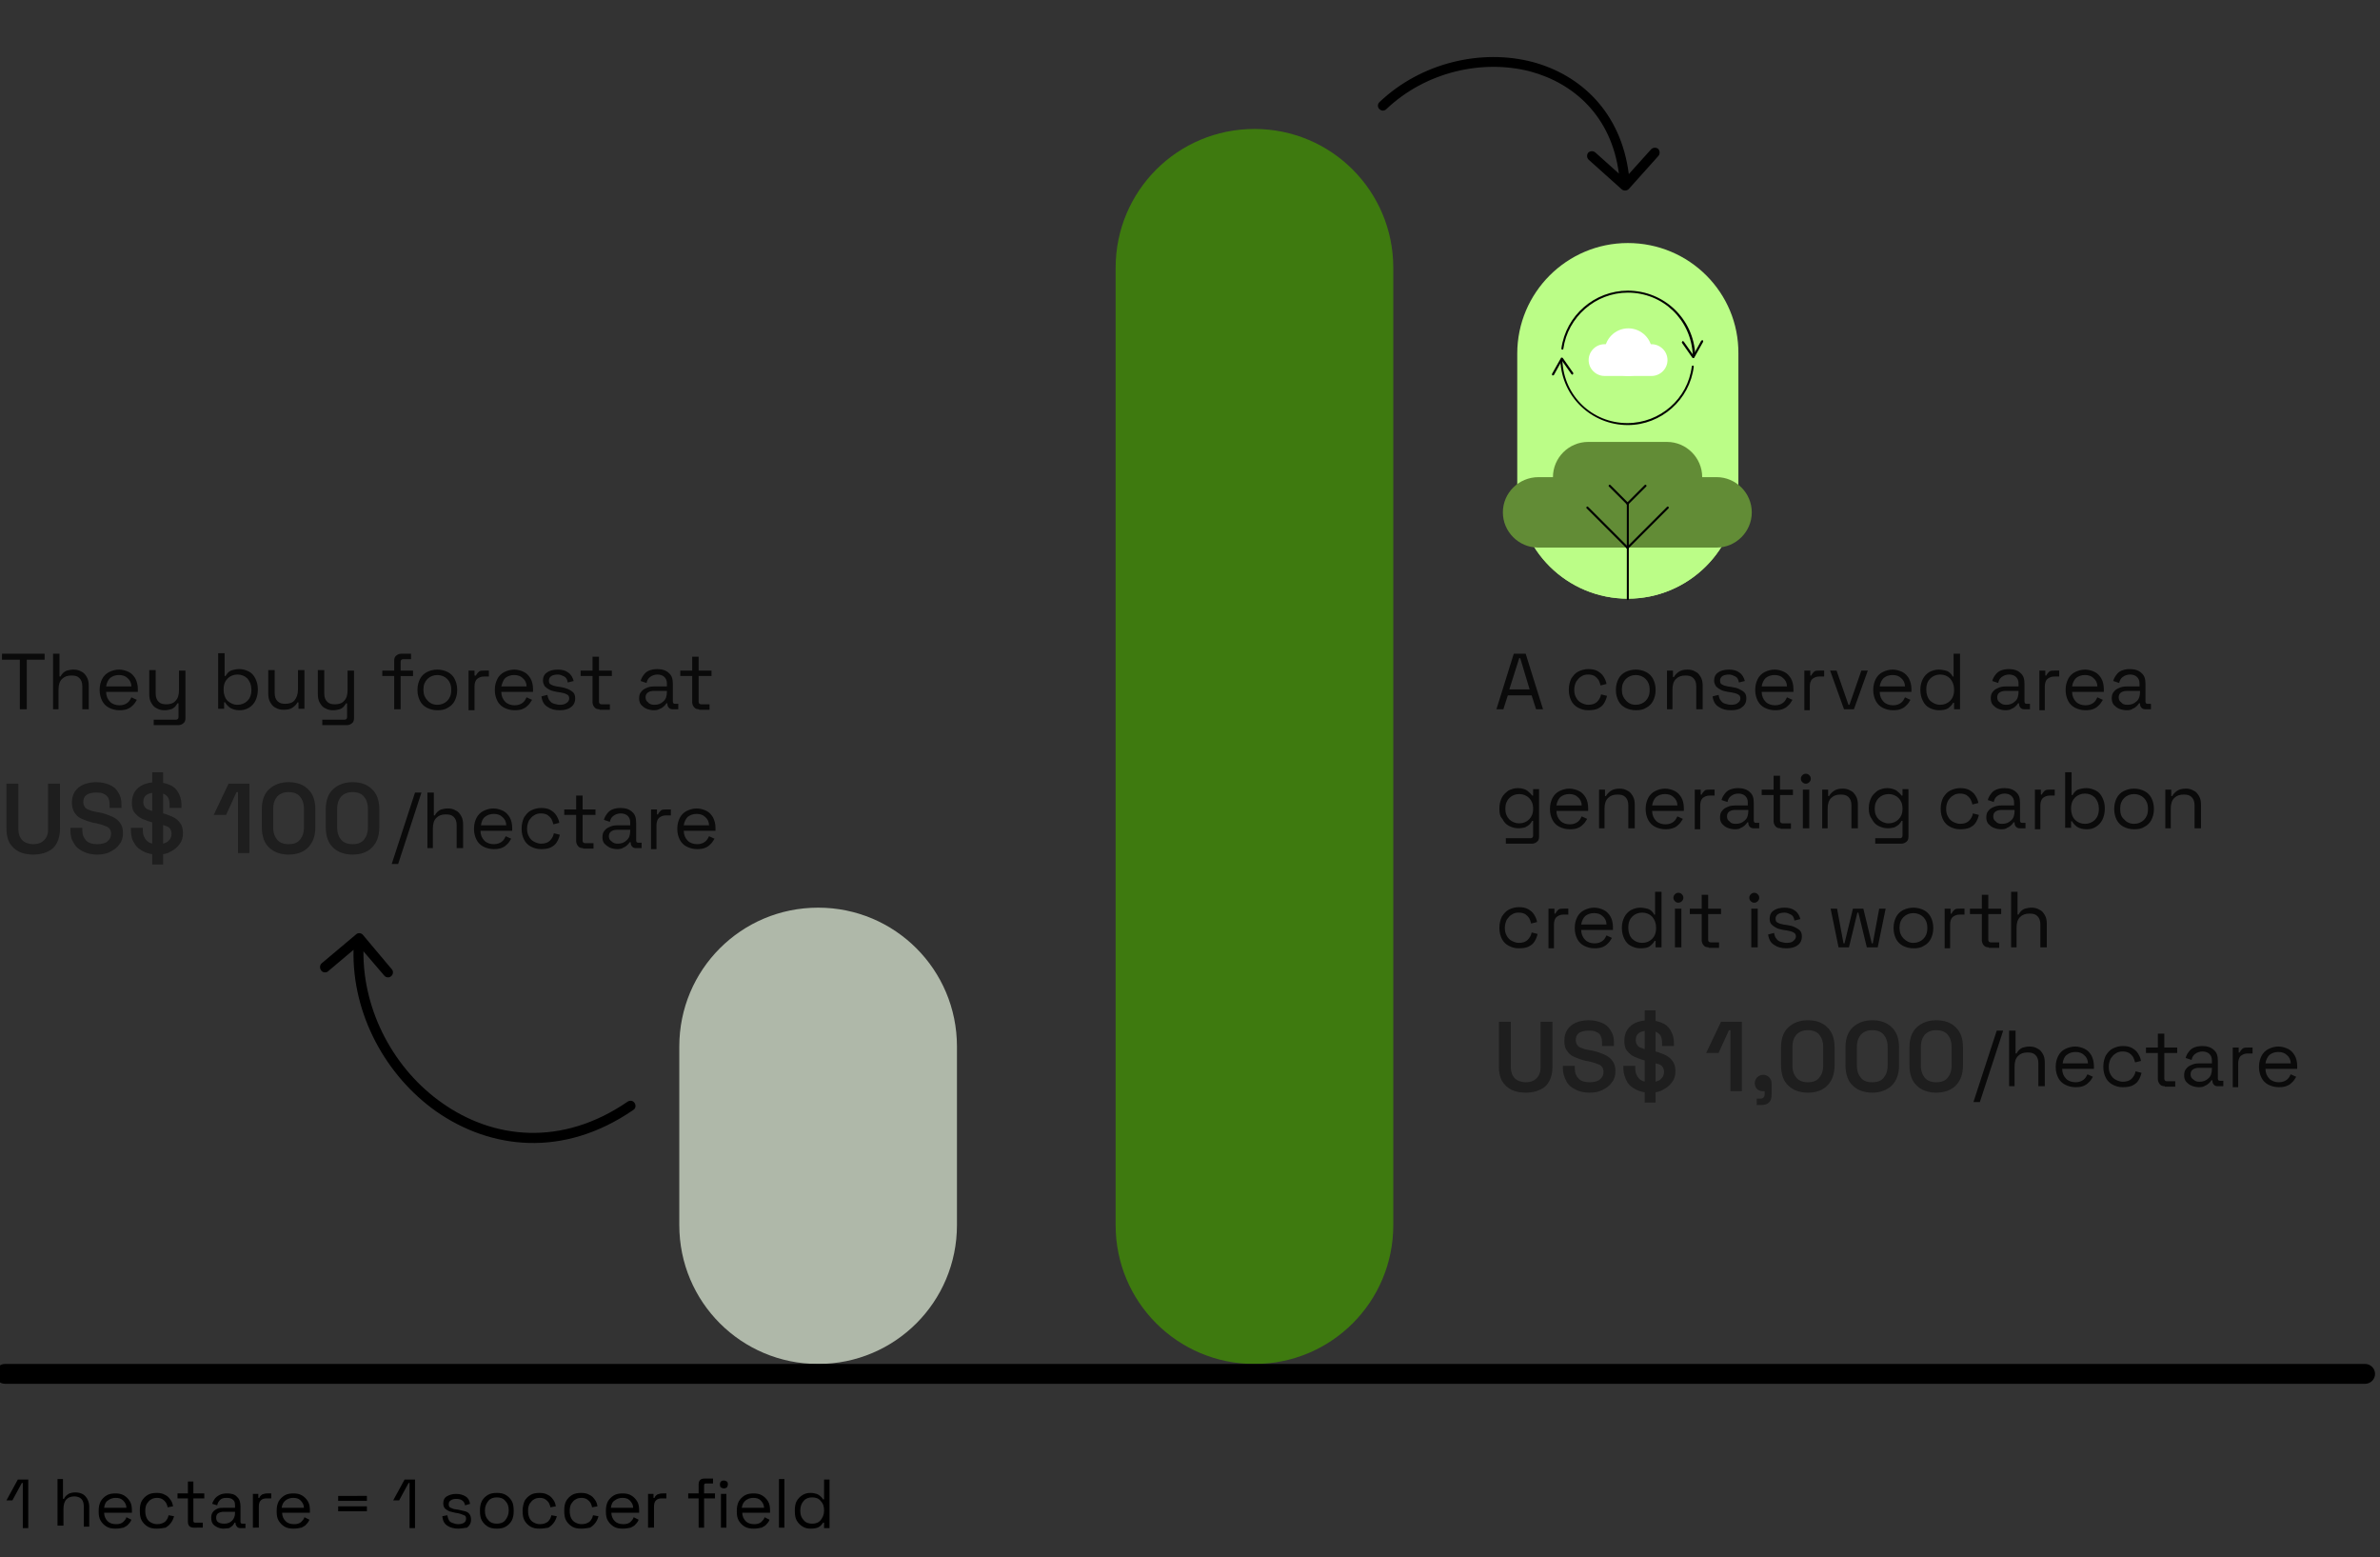 <svg xmlns="http://www.w3.org/2000/svg" xmlns:xlink="http://www.w3.org/1999/xlink" version="1.1" id="Camada_1" x="0px" y="0px" viewBox="0 0 480 314" style="enable-background:new 0 0 480 314;" xml:space="preserve">
<rect x="0" y="0" width="480" height="314" fill="#333333" stroke="none"/>
<style type="text/css">
	.st0{fill:#1E1E1E;}
	.st1{fill-opacity:0.8;}
	.st2{fill:#AFB8A9;}
	.st3{fill:#3E7A0F;}
	.st4{fill-rule:evenodd;clip-rule:evenodd;}
	.st5{fill:#BBFD87;}
	.st6{fill:#628C36;}
	.st7{fill:#FFFFFF;}
</style>
<g>
	<g>
		<path class="st0" d="M6.7,172.3c-1.1,0-2.1-0.2-2.9-0.6c-0.8-0.4-1.4-1-1.9-1.8c-0.4-0.8-0.6-1.7-0.6-2.8V158h2.4v9.2    c0,0.9,0.3,1.7,0.8,2.2s1.3,0.8,2.2,0.8c1,0,1.7-0.3,2.2-0.8c0.5-0.5,0.8-1.2,0.8-2.2V158h2.4v9.1c0,1.1-0.2,2-0.6,2.8    c-0.4,0.8-1,1.4-1.9,1.8C8.8,172.1,7.8,172.3,6.7,172.3z M19.6,172.3c-1.1,0-2-0.2-2.8-0.6c-0.8-0.4-1.5-0.9-1.9-1.7    c-0.5-0.7-0.7-1.6-0.7-2.6v-0.5h2.4v0.5c0,0.9,0.3,1.6,0.8,2.1s1.3,0.7,2.2,0.7c0.9,0,1.7-0.2,2.1-0.6c0.5-0.4,0.7-0.9,0.7-1.5    c0-0.4-0.1-0.7-0.3-1c-0.2-0.3-0.6-0.5-1-0.6c-0.4-0.2-0.9-0.3-1.6-0.5l-0.6-0.1c-0.9-0.2-1.7-0.5-2.4-0.8    c-0.7-0.3-1.2-0.8-1.5-1.3s-0.5-1.2-0.5-2c0-0.8,0.2-1.6,0.6-2.2c0.4-0.6,1-1.1,1.7-1.4c0.7-0.3,1.6-0.5,2.6-0.5    c1,0,1.9,0.2,2.6,0.5c0.8,0.3,1.4,0.8,1.8,1.5c0.5,0.7,0.7,1.5,0.7,2.5v0.7h-2.4v-0.7c0-0.6-0.1-1-0.3-1.4c-0.2-0.3-0.5-0.6-1-0.8    c-0.4-0.2-0.9-0.2-1.5-0.2c-0.8,0-1.5,0.2-1.9,0.5c-0.4,0.3-0.6,0.8-0.6,1.4c0,0.4,0.1,0.7,0.3,1c0.2,0.3,0.5,0.5,0.9,0.6    c0.4,0.2,0.9,0.3,1.4,0.4l0.6,0.1c1,0.2,1.8,0.5,2.5,0.8c0.7,0.3,1.3,0.7,1.7,1.3c0.4,0.5,0.6,1.2,0.6,2.1c0,0.8-0.2,1.6-0.7,2.2    c-0.4,0.6-1,1.1-1.8,1.5C21.6,172.1,20.7,172.3,19.6,172.3z M31.8,172.3c-1.1,0-2-0.2-2.8-0.6c-0.8-0.4-1.5-0.9-1.9-1.7    c-0.5-0.7-0.7-1.6-0.7-2.6v-0.5h2.4v0.5c0,0.9,0.3,1.6,0.8,2.1s1.3,0.7,2.2,0.7c0.9,0,1.7-0.2,2.1-0.6c0.5-0.4,0.7-0.9,0.7-1.5    c0-0.4-0.1-0.7-0.3-1c-0.2-0.3-0.5-0.5-1-0.6c-0.4-0.2-0.9-0.3-1.6-0.5l-0.6-0.1c-0.9-0.2-1.7-0.5-2.4-0.8    c-0.7-0.3-1.2-0.8-1.6-1.3c-0.4-0.5-0.5-1.2-0.5-2c0-0.8,0.2-1.6,0.6-2.2c0.4-0.6,1-1.1,1.7-1.4c0.7-0.3,1.6-0.5,2.6-0.5    c1,0,1.9,0.2,2.6,0.5c0.8,0.3,1.4,0.8,1.8,1.5c0.4,0.7,0.7,1.5,0.7,2.5v0.7h-2.4v-0.7c0-0.6-0.1-1-0.3-1.4c-0.2-0.3-0.5-0.6-1-0.8    c-0.4-0.2-0.9-0.2-1.5-0.2c-0.8,0-1.5,0.2-1.9,0.5c-0.4,0.3-0.6,0.8-0.6,1.4c0,0.4,0.1,0.7,0.3,1c0.2,0.3,0.5,0.5,0.9,0.6    c0.4,0.2,0.9,0.3,1.4,0.4l0.6,0.1c1,0.2,1.8,0.5,2.5,0.8c0.7,0.3,1.3,0.7,1.7,1.3c0.4,0.5,0.6,1.2,0.6,2.1c0,0.8-0.2,1.6-0.7,2.2    c-0.4,0.6-1,1.1-1.8,1.5C33.8,172.1,32.9,172.3,31.8,172.3z M30.7,174.3v-18.6h2.2v18.6H30.7z M48,172v-12.3h-0.3l-2.1,4.6h-2.5    l3-6.3h4.2v14H48z M58.2,172.3c-1.6,0-3-0.5-3.9-1.4c-1-0.9-1.5-2.3-1.5-4.2v-3.5c0-1.8,0.5-3.2,1.5-4.1c1-0.9,2.3-1.4,3.9-1.4    c1.7,0,3,0.5,3.9,1.4c1,0.9,1.5,2.3,1.5,4.1v3.5c0,1.9-0.5,3.2-1.5,4.2C61.2,171.8,59.9,172.3,58.2,172.3z M58.2,170.2    c1.1,0,1.8-0.3,2.3-0.9c0.5-0.6,0.8-1.4,0.8-2.5v-3.7c0-1.1-0.3-1.9-0.8-2.5c-0.5-0.6-1.3-0.9-2.3-0.9c-1,0-1.7,0.3-2.3,0.9    c-0.5,0.6-0.8,1.4-0.8,2.5v3.7c0,1.1,0.3,1.9,0.8,2.5C56.4,169.9,57.2,170.2,58.2,170.2z M71.1,172.3c-1.6,0-3-0.5-3.9-1.4    c-1-0.9-1.5-2.3-1.5-4.2v-3.5c0-1.8,0.5-3.2,1.5-4.1c1-0.9,2.3-1.4,3.9-1.4c1.7,0,3,0.5,3.9,1.4c1,0.9,1.5,2.3,1.5,4.1v3.5    c0,1.9-0.5,3.2-1.5,4.2C74.1,171.8,72.8,172.3,71.1,172.3z M71.1,170.2c1.1,0,1.8-0.3,2.3-0.9c0.5-0.6,0.8-1.4,0.8-2.5v-3.7    c0-1.1-0.3-1.9-0.8-2.5c-0.5-0.6-1.3-0.9-2.3-0.9c-1,0-1.7,0.3-2.3,0.9c-0.5,0.6-0.8,1.4-0.8,2.5v3.7c0,1.1,0.3,1.9,0.8,2.5    C69.3,169.9,70.1,170.2,71.1,170.2z"/>
		<path class="st1" d="M4,143v-10H0.4v-1.2H9v1.2H5.4v10H4z M10.7,143v-11.2H12v4.6h0.2c0.1-0.2,0.3-0.5,0.5-0.7    c0.2-0.2,0.5-0.4,0.8-0.5c0.4-0.1,0.8-0.2,1.3-0.2c0.6,0,1.1,0.1,1.6,0.4c0.5,0.2,0.8,0.6,1.1,1.1c0.3,0.5,0.4,1.1,0.4,1.8v4.7    h-1.3v-4.6c0-0.8-0.2-1.3-0.6-1.7c-0.4-0.4-0.9-0.5-1.6-0.5c-0.8,0-1.4,0.2-1.9,0.7c-0.5,0.5-0.7,1.2-0.7,2.2v3.9H10.7z     M24.1,143.2c-0.8,0-1.5-0.2-2.1-0.5c-0.6-0.3-1.1-0.8-1.4-1.4c-0.3-0.6-0.5-1.3-0.5-2.1V139c0-0.8,0.2-1.5,0.5-2.1    c0.3-0.6,0.8-1.1,1.4-1.4c0.6-0.3,1.3-0.5,2-0.5c0.7,0,1.4,0.2,2,0.5c0.6,0.3,1,0.8,1.3,1.3c0.3,0.6,0.5,1.3,0.5,2.1v0.6h-6.4    c0,0.8,0.3,1.5,0.8,2c0.5,0.5,1.2,0.7,1.9,0.7c0.7,0,1.2-0.2,1.6-0.5c0.4-0.3,0.6-0.7,0.8-1.1l1.1,0.5c-0.2,0.3-0.4,0.7-0.7,1    c-0.3,0.3-0.6,0.6-1.1,0.8C25.4,143.1,24.8,143.2,24.1,143.2z M21.4,138.4h5.1c0-0.7-0.3-1.3-0.8-1.7c-0.4-0.4-1-0.6-1.7-0.6    c-0.7,0-1.3,0.2-1.8,0.6C21.8,137.1,21.5,137.7,21.4,138.4z M31,146.2v-1.1h4.5c0.3,0,0.5-0.2,0.5-0.5v-2.8h-0.2    c-0.1,0.2-0.3,0.4-0.5,0.7c-0.2,0.2-0.5,0.4-0.8,0.5c-0.4,0.1-0.8,0.2-1.3,0.2c-0.6,0-1.1-0.1-1.6-0.4c-0.5-0.2-0.8-0.6-1.1-1.1    c-0.3-0.5-0.4-1.1-0.4-1.8v-4.8h1.3v4.7c0,0.8,0.2,1.3,0.6,1.7c0.4,0.4,0.9,0.5,1.6,0.5c0.7,0,1.4-0.2,1.8-0.7    c0.5-0.5,0.7-1.2,0.7-2.2v-3.9h1.3v9.6c0,0.4-0.1,0.8-0.4,1c-0.2,0.2-0.6,0.4-1,0.4H31z M48.3,143.2c-0.8,0-1.4-0.2-1.9-0.5    c-0.4-0.3-0.8-0.7-1-1.1h-0.2v1.3h-1.2v-11.2h1.3v4.6h0.2c0.1-0.2,0.3-0.5,0.5-0.7c0.2-0.2,0.5-0.4,0.9-0.5    c0.4-0.1,0.8-0.2,1.4-0.2c0.7,0,1.3,0.2,1.9,0.5c0.6,0.3,1,0.8,1.3,1.4c0.3,0.6,0.5,1.3,0.5,2.1v0.2c0,0.8-0.2,1.6-0.5,2.2    c-0.3,0.6-0.8,1.1-1.3,1.4C49.5,143.1,48.9,143.2,48.3,143.2z M47.9,142.1c0.8,0,1.5-0.3,2-0.8c0.5-0.5,0.8-1.2,0.8-2.2V139    c0-0.9-0.3-1.6-0.8-2.2c-0.5-0.5-1.2-0.8-2-0.8c-0.8,0-1.5,0.3-2,0.8c-0.5,0.5-0.8,1.2-0.8,2.2v0.1c0,0.9,0.3,1.7,0.8,2.2    C46.5,141.8,47.1,142.1,47.9,142.1z M57.2,143.1c-0.6,0-1.1-0.1-1.6-0.4c-0.5-0.2-0.8-0.6-1.1-1.1c-0.3-0.5-0.4-1.1-0.4-1.8v-4.7    h1.3v4.6c0,0.8,0.2,1.3,0.6,1.7c0.4,0.4,0.9,0.5,1.6,0.5c0.7,0,1.4-0.2,1.8-0.7s0.7-1.2,0.7-2.2v-3.9h1.3v7.8h-1.2v-1.3h-0.2    c-0.2,0.4-0.5,0.7-0.9,1C58.6,143,58,143.1,57.2,143.1z M65,146.2v-1.1h4.5c0.3,0,0.5-0.2,0.5-0.5v-2.8h-0.2    c-0.1,0.2-0.3,0.4-0.5,0.7c-0.2,0.2-0.5,0.4-0.8,0.5c-0.4,0.1-0.8,0.2-1.3,0.2c-0.6,0-1.1-0.1-1.6-0.4c-0.5-0.2-0.8-0.6-1.1-1.1    c-0.3-0.5-0.4-1.1-0.4-1.8v-4.8h1.3v4.7c0,0.8,0.2,1.3,0.6,1.7c0.4,0.4,0.9,0.5,1.6,0.5c0.7,0,1.4-0.2,1.8-0.7    c0.5-0.5,0.7-1.2,0.7-2.2v-3.9h1.3v9.6c0,0.4-0.1,0.8-0.4,1c-0.2,0.2-0.6,0.4-1,0.4H65z M79.5,143v-6.7h-2.4v-1.1h2.4v-2    c0-0.4,0.1-0.8,0.4-1c0.2-0.2,0.6-0.4,1-0.4h2v1.1h-1.6c-0.3,0-0.5,0.2-0.5,0.5v1.8h2.5v1.1h-2.5v6.7H79.5z M88.2,143.2    c-0.8,0-1.5-0.2-2.1-0.5c-0.6-0.3-1.1-0.8-1.4-1.4c-0.3-0.6-0.5-1.3-0.5-2.1V139c0-0.8,0.2-1.5,0.5-2.1c0.3-0.6,0.8-1.1,1.4-1.4    c0.6-0.3,1.3-0.5,2.1-0.5c0.8,0,1.5,0.2,2.1,0.5c0.6,0.3,1.1,0.8,1.4,1.4c0.3,0.6,0.5,1.3,0.5,2.1v0.2c0,0.8-0.2,1.5-0.5,2.1    c-0.3,0.6-0.8,1.1-1.4,1.4C89.7,143.1,89,143.2,88.2,143.2z M88.2,142.1c0.8,0,1.5-0.3,2-0.8c0.5-0.5,0.8-1.2,0.8-2.1V139    c0-0.9-0.3-1.6-0.8-2.1c-0.5-0.5-1.2-0.8-2-0.8c-0.8,0-1.5,0.3-2,0.8c-0.5,0.5-0.8,1.2-0.8,2.1v0.1c0,0.9,0.3,1.6,0.8,2.1    C86.7,141.8,87.4,142.1,88.2,142.1z M94.5,143v-7.8h1.2v1H96c0.1-0.3,0.4-0.6,0.6-0.8s0.7-0.2,1.1-0.2h0.9v1.2h-1    c-0.6,0-1,0.2-1.4,0.5c-0.3,0.3-0.5,0.8-0.5,1.5v4.8H94.5z M103.8,143.2c-0.8,0-1.5-0.2-2.1-0.5c-0.6-0.3-1.1-0.8-1.4-1.4    s-0.5-1.3-0.5-2.1V139c0-0.8,0.2-1.5,0.5-2.1c0.3-0.6,0.8-1.1,1.4-1.4c0.6-0.3,1.3-0.5,2-0.5c0.7,0,1.4,0.2,2,0.5    c0.6,0.3,1,0.8,1.3,1.3s0.5,1.3,0.5,2.1v0.6h-6.4c0,0.8,0.3,1.5,0.8,2c0.5,0.5,1.2,0.7,1.9,0.7c0.7,0,1.2-0.2,1.6-0.5    s0.6-0.7,0.8-1.1l1.1,0.5c-0.2,0.3-0.4,0.7-0.7,1c-0.3,0.3-0.6,0.6-1.1,0.8C105.1,143.1,104.5,143.2,103.8,143.2z M101.1,138.4    h5.1c0-0.7-0.3-1.3-0.8-1.7c-0.4-0.4-1-0.6-1.7-0.6c-0.7,0-1.3,0.2-1.8,0.6C101.5,137.1,101.3,137.7,101.1,138.4z M112.9,143.2    c-1,0-1.8-0.2-2.5-0.7c-0.7-0.4-1.1-1.2-1.2-2.1l1.2-0.3c0.1,0.5,0.2,0.9,0.5,1.2c0.2,0.3,0.5,0.5,0.9,0.6    c0.4,0.1,0.7,0.2,1.1,0.2c0.6,0,1-0.1,1.4-0.4c0.3-0.2,0.5-0.5,0.5-0.9c0-0.4-0.2-0.7-0.5-0.8c-0.3-0.2-0.8-0.3-1.3-0.4l-0.7-0.1    c-0.5-0.1-1-0.2-1.4-0.4s-0.7-0.4-1-0.7c-0.2-0.3-0.4-0.7-0.4-1.2c0-0.7,0.3-1.3,0.8-1.6c0.5-0.4,1.3-0.6,2.2-0.6    c0.9,0,1.6,0.2,2.1,0.6c0.6,0.4,0.9,1,1.1,1.7l-1.2,0.3c-0.1-0.6-0.3-1-0.7-1.2c-0.4-0.2-0.8-0.4-1.3-0.4c-0.5,0-1,0.1-1.3,0.3    c-0.3,0.2-0.5,0.5-0.5,0.9c0,0.4,0.1,0.7,0.4,0.8c0.3,0.2,0.7,0.3,1.2,0.4l0.7,0.1c0.6,0.1,1,0.2,1.5,0.4c0.4,0.2,0.8,0.4,1.1,0.7    c0.3,0.3,0.4,0.7,0.4,1.2c0,0.8-0.3,1.4-0.9,1.8C114.6,143,113.8,143.2,112.9,143.2z M120.9,143c-0.4,0-0.8-0.1-1-0.4    c-0.2-0.2-0.4-0.6-0.4-1v-5.3h-2.4v-1.1h2.4v-2.8h1.3v2.8h2.6v1.1h-2.6v5.2c0,0.3,0.2,0.5,0.5,0.5h1.7v1.1H120.9z M131.9,143.2    c-0.5,0-1-0.1-1.5-0.3s-0.8-0.5-1.1-0.8c-0.3-0.4-0.4-0.8-0.4-1.3c0-0.5,0.1-1,0.4-1.3c0.3-0.4,0.6-0.6,1.1-0.8    c0.4-0.2,0.9-0.3,1.5-0.3h2.6v-0.6c0-0.6-0.2-1-0.5-1.3c-0.3-0.3-0.8-0.5-1.4-0.5c-0.6,0-1.1,0.2-1.5,0.5    c-0.4,0.3-0.6,0.7-0.7,1.2l-1.2-0.4c0.1-0.4,0.3-0.8,0.6-1.2c0.3-0.4,0.6-0.7,1.1-0.9c0.5-0.2,1-0.3,1.7-0.3c1,0,1.8,0.3,2.3,0.8    c0.6,0.5,0.8,1.2,0.8,2.2v3.5c0,0.3,0.1,0.5,0.4,0.5h0.7v1.1h-1.1c-0.4,0-0.6-0.1-0.8-0.3c-0.2-0.2-0.3-0.5-0.3-0.8v-0.1h-0.2    c-0.1,0.2-0.3,0.4-0.5,0.6c-0.2,0.2-0.5,0.4-0.8,0.5C132.8,143.1,132.4,143.2,131.9,143.2z M132,142.1c0.7,0,1.3-0.2,1.8-0.7    c0.5-0.4,0.7-1.1,0.7-1.9v-0.2h-2.6c-0.5,0-0.9,0.1-1.2,0.3c-0.3,0.2-0.5,0.5-0.5,1s0.2,0.8,0.5,1C131,142,131.5,142.1,132,142.1z     M141,143c-0.4,0-0.8-0.1-1-0.4c-0.2-0.2-0.4-0.6-0.4-1v-5.3h-2.4v-1.1h2.4v-2.8h1.3v2.8h2.6v1.1h-2.6v5.2c0,0.3,0.2,0.5,0.5,0.5    h1.7v1.1H141z"/>
		<path class="st0" d="M307.7,220.3c-1.1,0-2.1-0.2-2.9-0.6c-0.8-0.4-1.4-1-1.9-1.8c-0.4-0.8-0.6-1.7-0.6-2.8V206h2.4v9.2    c0,0.9,0.3,1.7,0.8,2.2c0.5,0.5,1.3,0.8,2.2,0.8c1,0,1.7-0.3,2.2-0.8c0.5-0.5,0.8-1.2,0.8-2.2V206h2.4v9.1c0,1.1-0.2,2-0.6,2.8    c-0.4,0.8-1,1.4-1.9,1.8C309.8,220.1,308.8,220.3,307.7,220.3z M320.6,220.3c-1.1,0-2-0.2-2.8-0.6c-0.8-0.4-1.5-0.9-1.9-1.7    s-0.7-1.6-0.7-2.6v-0.5h2.4v0.5c0,0.9,0.3,1.6,0.8,2.1s1.3,0.7,2.2,0.7c0.9,0,1.7-0.2,2.1-0.6c0.5-0.4,0.7-0.9,0.7-1.5    c0-0.4-0.1-0.7-0.3-1c-0.2-0.3-0.6-0.5-1-0.6c-0.4-0.2-0.9-0.3-1.6-0.5l-0.6-0.1c-0.9-0.2-1.7-0.5-2.4-0.8    c-0.7-0.3-1.2-0.8-1.5-1.3c-0.4-0.5-0.5-1.2-0.5-2c0-0.8,0.2-1.6,0.6-2.2c0.4-0.6,1-1.1,1.7-1.4c0.7-0.3,1.6-0.5,2.6-0.5    s1.9,0.2,2.6,0.5c0.8,0.3,1.4,0.8,1.8,1.5c0.5,0.7,0.7,1.5,0.7,2.5v0.7h-2.4v-0.7c0-0.6-0.1-1-0.3-1.4s-0.5-0.6-1-0.8    c-0.4-0.2-0.9-0.2-1.5-0.2c-0.8,0-1.5,0.2-1.9,0.5c-0.4,0.3-0.6,0.8-0.6,1.4c0,0.4,0.1,0.7,0.3,1c0.2,0.3,0.5,0.5,0.9,0.6    c0.4,0.2,0.9,0.3,1.4,0.4l0.6,0.1c1,0.2,1.8,0.5,2.5,0.8c0.7,0.3,1.3,0.7,1.7,1.3c0.4,0.5,0.6,1.2,0.6,2.1c0,0.8-0.2,1.6-0.7,2.2    c-0.4,0.6-1,1.1-1.8,1.5C322.6,220.1,321.7,220.3,320.6,220.3z M332.8,220.3c-1.1,0-2-0.2-2.8-0.6c-0.8-0.4-1.5-0.9-1.9-1.7    s-0.7-1.6-0.7-2.6v-0.5h2.4v0.5c0,0.9,0.3,1.6,0.8,2.1s1.3,0.7,2.2,0.7c0.9,0,1.7-0.2,2.1-0.6c0.5-0.4,0.7-0.9,0.7-1.5    c0-0.4-0.1-0.7-0.3-1c-0.2-0.3-0.5-0.5-1-0.6s-0.9-0.3-1.6-0.5l-0.6-0.1c-0.9-0.2-1.7-0.5-2.4-0.8c-0.7-0.3-1.2-0.8-1.6-1.3    c-0.4-0.5-0.5-1.2-0.5-2c0-0.8,0.2-1.6,0.6-2.2c0.4-0.6,1-1.1,1.7-1.4c0.7-0.3,1.6-0.5,2.6-0.5s1.9,0.2,2.6,0.5    c0.8,0.3,1.4,0.8,1.8,1.5c0.4,0.7,0.7,1.5,0.7,2.5v0.7h-2.4v-0.7c0-0.6-0.1-1-0.3-1.4c-0.2-0.3-0.5-0.6-1-0.8    c-0.4-0.2-0.9-0.2-1.5-0.2c-0.8,0-1.5,0.2-1.9,0.5c-0.4,0.3-0.6,0.8-0.6,1.4c0,0.4,0.1,0.7,0.3,1c0.2,0.3,0.5,0.5,0.9,0.6    c0.4,0.2,0.9,0.3,1.4,0.4l0.6,0.1c1,0.2,1.8,0.5,2.5,0.8c0.7,0.3,1.3,0.7,1.7,1.3c0.4,0.5,0.6,1.2,0.6,2.1c0,0.8-0.2,1.6-0.7,2.2    c-0.4,0.6-1,1.1-1.8,1.5C334.8,220.1,333.9,220.3,332.8,220.3z M331.7,222.3v-18.6h2.2v18.6H331.7z M349,220v-12.3h-0.3l-2.1,4.6    h-2.5l3-6.3h4.2v14H349z M354.3,222.8v-1.3h0.7c0.6,0,0.9-0.3,0.9-0.9v-0.6h-0.3c-0.5,0-0.9-0.1-1.2-0.4c-0.3-0.3-0.5-0.7-0.5-1.2    c0-0.5,0.2-0.9,0.5-1.2c0.3-0.3,0.7-0.5,1.2-0.5c0.5,0,0.9,0.2,1.2,0.5c0.3,0.3,0.5,0.7,0.5,1.3v2.2c0,1.4-0.7,2.1-2.1,2.1H354.3z     M364.6,220.3c-1.6,0-3-0.5-3.9-1.4c-1-0.9-1.5-2.3-1.5-4.2v-3.5c0-1.8,0.5-3.2,1.5-4.1c1-0.9,2.3-1.4,3.9-1.4    c1.7,0,3,0.5,3.9,1.4c1,0.9,1.5,2.3,1.5,4.1v3.5c0,1.9-0.5,3.2-1.5,4.2C367.6,219.8,366.3,220.3,364.6,220.3z M364.6,218.2    c1.1,0,1.8-0.3,2.3-0.9c0.5-0.6,0.8-1.4,0.8-2.5v-3.7c0-1.1-0.3-1.9-0.8-2.5s-1.3-0.9-2.3-0.9c-1,0-1.7,0.3-2.3,0.9    c-0.5,0.6-0.8,1.4-0.8,2.5v3.7c0,1.1,0.3,1.9,0.8,2.5C362.8,217.9,363.6,218.2,364.6,218.2z M377.6,220.3c-1.6,0-3-0.5-3.9-1.4    c-1-0.9-1.5-2.3-1.5-4.2v-3.5c0-1.8,0.5-3.2,1.5-4.1c1-0.9,2.3-1.4,3.9-1.4c1.7,0,3,0.5,3.9,1.4c1,0.9,1.5,2.3,1.5,4.1v3.5    c0,1.9-0.5,3.2-1.5,4.2C380.5,219.8,379.2,220.3,377.6,220.3z M377.6,218.2c1.1,0,1.8-0.3,2.3-0.9c0.5-0.6,0.8-1.4,0.8-2.5v-3.7    c0-1.1-0.3-1.9-0.8-2.5c-0.5-0.6-1.3-0.9-2.3-0.9c-1,0-1.7,0.3-2.3,0.9c-0.5,0.6-0.8,1.4-0.8,2.5v3.7c0,1.1,0.3,1.9,0.8,2.5    C375.8,217.9,376.5,218.2,377.6,218.2z M390.5,220.3c-1.6,0-3-0.5-3.9-1.4c-1-0.9-1.5-2.3-1.5-4.2v-3.5c0-1.8,0.5-3.2,1.5-4.1    c1-0.9,2.3-1.4,3.9-1.4c1.7,0,3,0.5,3.9,1.4c1,0.9,1.5,2.3,1.5,4.1v3.5c0,1.9-0.5,3.2-1.5,4.2    C393.5,219.8,392.1,220.3,390.5,220.3z M390.5,218.2c1.1,0,1.8-0.3,2.3-0.9c0.5-0.6,0.8-1.4,0.8-2.5v-3.7c0-1.1-0.3-1.9-0.8-2.5    c-0.5-0.6-1.3-0.9-2.3-0.9c-1,0-1.7,0.3-2.3,0.9c-0.5,0.6-0.8,1.4-0.8,2.5v3.7c0,1.1,0.3,1.9,0.8,2.5    C388.7,217.9,389.5,218.2,390.5,218.2z"/>
		<path class="st1" d="M398,222.2l4.7-14.4h1.3l-4.7,14.4H398z M405.2,219v-11.2h1.3v4.6h0.2c0.1-0.2,0.3-0.5,0.5-0.7    c0.2-0.2,0.5-0.4,0.8-0.5c0.4-0.1,0.8-0.2,1.3-0.2c0.6,0,1.1,0.1,1.6,0.4c0.5,0.2,0.8,0.6,1.1,1.1c0.3,0.5,0.4,1.1,0.4,1.8v4.7    h-1.3v-4.6c0-0.8-0.2-1.3-0.6-1.7c-0.4-0.4-0.9-0.5-1.6-0.5c-0.8,0-1.4,0.2-1.9,0.7c-0.5,0.5-0.7,1.2-0.7,2.2v3.9H405.2z     M418.6,219.2c-0.8,0-1.5-0.2-2.1-0.5c-0.6-0.3-1.1-0.8-1.4-1.4c-0.3-0.6-0.5-1.3-0.5-2.1V215c0-0.8,0.2-1.5,0.5-2.1    c0.3-0.6,0.8-1.1,1.4-1.4c0.6-0.3,1.3-0.5,2-0.5c0.7,0,1.4,0.2,2,0.5c0.6,0.3,1,0.8,1.3,1.3c0.3,0.6,0.5,1.3,0.5,2.1v0.6h-6.4    c0,0.8,0.3,1.5,0.8,2c0.5,0.5,1.2,0.7,1.9,0.7c0.7,0,1.2-0.2,1.6-0.5c0.4-0.3,0.6-0.7,0.8-1.1l1.1,0.5c-0.2,0.3-0.4,0.7-0.7,1    c-0.3,0.3-0.6,0.6-1.1,0.8C419.9,219.1,419.4,219.2,418.6,219.2z M416,214.4h5.1c0-0.7-0.3-1.3-0.8-1.7c-0.4-0.4-1-0.6-1.7-0.6    c-0.7,0-1.3,0.2-1.8,0.6C416.3,213.1,416.1,213.7,416,214.4z M428.1,219.2c-0.8,0-1.4-0.2-2-0.5c-0.6-0.3-1.1-0.8-1.4-1.4    c-0.3-0.6-0.5-1.3-0.5-2.2V215c0-0.8,0.2-1.6,0.5-2.2c0.4-0.6,0.8-1.1,1.4-1.4c0.6-0.3,1.3-0.5,2-0.5c0.7,0,1.4,0.1,1.9,0.4    c0.5,0.3,0.9,0.6,1.2,1.1c0.3,0.5,0.5,0.9,0.6,1.5l-1.2,0.3c-0.1-0.4-0.2-0.7-0.4-1.1c-0.2-0.3-0.5-0.6-0.8-0.8    c-0.4-0.2-0.8-0.3-1.3-0.3c-0.5,0-1,0.1-1.4,0.4c-0.4,0.2-0.7,0.6-1,1c-0.2,0.4-0.4,1-0.4,1.6v0.1c0,0.6,0.1,1.1,0.4,1.6    c0.2,0.4,0.6,0.8,1,1c0.4,0.2,0.9,0.4,1.4,0.4c0.8,0,1.4-0.2,1.8-0.6c0.4-0.4,0.7-0.9,0.8-1.5l1.2,0.3c-0.1,0.5-0.3,1-0.6,1.5    c-0.3,0.5-0.7,0.8-1.3,1.1C429.5,219.1,428.9,219.2,428.1,219.2z M436.6,219c-0.4,0-0.8-0.1-1-0.4c-0.2-0.2-0.4-0.6-0.4-1v-5.3    h-2.4v-1.1h2.4v-2.8h1.3v2.8h2.6v1.1h-2.6v5.2c0,0.3,0.2,0.5,0.5,0.5h1.7v1.1H436.6z M443.5,219.2c-0.5,0-1-0.1-1.5-0.3    s-0.8-0.5-1.1-0.8c-0.3-0.4-0.4-0.8-0.4-1.3c0-0.5,0.1-1,0.4-1.3c0.3-0.4,0.6-0.6,1.1-0.8c0.4-0.2,0.9-0.3,1.5-0.3h2.6v-0.6    c0-0.6-0.2-1-0.5-1.3c-0.3-0.3-0.8-0.5-1.4-0.5c-0.6,0-1.1,0.2-1.5,0.5c-0.4,0.3-0.6,0.7-0.7,1.2l-1.2-0.4    c0.1-0.4,0.3-0.8,0.6-1.2c0.3-0.4,0.6-0.7,1.1-0.9c0.5-0.2,1-0.3,1.7-0.3c1,0,1.8,0.3,2.3,0.8c0.6,0.5,0.8,1.2,0.8,2.2v3.5    c0,0.3,0.1,0.5,0.4,0.5h0.7v1.1h-1.1c-0.4,0-0.6-0.1-0.8-0.3c-0.2-0.2-0.3-0.5-0.3-0.8v-0.1h-0.2c-0.1,0.2-0.3,0.4-0.5,0.6    c-0.2,0.2-0.5,0.4-0.8,0.5C444.5,219.1,444,219.2,443.5,219.2z M443.6,218.1c0.7,0,1.3-0.2,1.8-0.7c0.5-0.4,0.7-1.1,0.7-1.9v-0.2    h-2.6c-0.5,0-0.9,0.1-1.2,0.3c-0.3,0.2-0.5,0.5-0.5,1s0.2,0.8,0.5,1C442.7,218,443.1,218.1,443.6,218.1z M450.3,219v-7.8h1.2v1    h0.2c0.1-0.3,0.4-0.6,0.6-0.8c0.3-0.2,0.7-0.2,1.1-0.2h0.9v1.2h-1c-0.6,0-1,0.2-1.4,0.5c-0.3,0.3-0.5,0.8-0.5,1.5v4.8H450.3z     M459.6,219.2c-0.8,0-1.5-0.2-2.1-0.5c-0.6-0.3-1.1-0.8-1.4-1.4s-0.5-1.3-0.5-2.1V215c0-0.8,0.2-1.5,0.5-2.1    c0.3-0.6,0.8-1.1,1.4-1.4c0.6-0.3,1.3-0.5,2-0.5c0.7,0,1.4,0.2,2,0.5c0.6,0.3,1,0.8,1.3,1.3s0.5,1.3,0.5,2.1v0.6h-6.4    c0,0.8,0.3,1.5,0.8,2c0.5,0.5,1.2,0.7,1.9,0.7c0.7,0,1.2-0.2,1.6-0.5s0.6-0.7,0.8-1.1l1.1,0.5c-0.2,0.3-0.4,0.7-0.7,1    c-0.3,0.3-0.6,0.6-1.1,0.8C460.9,219.1,460.3,219.2,459.6,219.2z M456.9,214.4h5.1c0-0.7-0.3-1.3-0.8-1.7c-0.4-0.4-1-0.6-1.7-0.6    c-0.7,0-1.3,0.2-1.8,0.6C457.3,213.1,457,213.7,456.9,214.4z"/>
		<path class="st1" d="M301.8,143l3.5-11.2h2.4l3.5,11.2h-1.4l-0.9-2.8h-4.8l-0.9,2.8H301.8z M304.4,139h4.1l-1.9-6.3h-0.2    L304.4,139z M320.3,143.2c-0.8,0-1.4-0.2-2-0.5c-0.6-0.3-1.1-0.8-1.4-1.4c-0.3-0.6-0.5-1.3-0.5-2.2V139c0-0.8,0.2-1.6,0.5-2.2    c0.4-0.6,0.8-1.1,1.4-1.4c0.6-0.3,1.3-0.5,2-0.5c0.7,0,1.4,0.1,1.9,0.4c0.5,0.3,0.9,0.6,1.2,1.1c0.3,0.5,0.5,0.9,0.6,1.5l-1.2,0.3    c-0.1-0.4-0.2-0.7-0.4-1.1c-0.2-0.3-0.5-0.6-0.8-0.8c-0.4-0.2-0.8-0.3-1.3-0.3c-0.5,0-1,0.1-1.4,0.4c-0.4,0.2-0.7,0.6-1,1    c-0.2,0.4-0.4,1-0.4,1.6v0.1c0,0.6,0.1,1.1,0.4,1.6c0.2,0.4,0.6,0.8,1,1c0.4,0.2,0.9,0.4,1.4,0.4c0.8,0,1.4-0.2,1.8-0.6    c0.4-0.4,0.7-0.9,0.8-1.5l1.2,0.3c-0.1,0.5-0.3,1-0.6,1.5c-0.3,0.5-0.7,0.8-1.3,1.1C321.7,143.1,321.1,143.2,320.3,143.2z     M329.9,143.2c-0.8,0-1.5-0.2-2.1-0.5c-0.6-0.3-1.1-0.8-1.4-1.4c-0.3-0.6-0.5-1.3-0.5-2.1V139c0-0.8,0.2-1.5,0.5-2.1    c0.3-0.6,0.8-1.1,1.4-1.4c0.6-0.3,1.3-0.5,2.1-0.5s1.5,0.2,2.1,0.5c0.6,0.3,1.1,0.8,1.4,1.4c0.3,0.6,0.5,1.3,0.5,2.1v0.2    c0,0.8-0.2,1.5-0.5,2.1c-0.3,0.6-0.8,1.1-1.4,1.4C331.4,143.1,330.7,143.2,329.9,143.2z M329.9,142.1c0.8,0,1.5-0.3,2-0.8    c0.5-0.5,0.8-1.2,0.8-2.1V139c0-0.9-0.3-1.6-0.8-2.1c-0.5-0.5-1.2-0.8-2-0.8c-0.8,0-1.5,0.3-2,0.8c-0.5,0.5-0.8,1.2-0.8,2.1v0.1    c0,0.9,0.3,1.6,0.8,2.1C328.4,141.8,329.1,142.1,329.9,142.1z M336.2,143v-7.8h1.2v1.3h0.2c0.2-0.4,0.5-0.7,0.9-1    c0.4-0.3,1-0.5,1.8-0.5c0.6,0,1.1,0.1,1.6,0.4c0.5,0.2,0.8,0.6,1.1,1.1c0.3,0.5,0.4,1.1,0.4,1.8v4.7h-1.3v-4.6    c0-0.8-0.2-1.3-0.6-1.7c-0.4-0.4-0.9-0.5-1.6-0.5c-0.8,0-1.4,0.2-1.9,0.7c-0.5,0.5-0.7,1.2-0.7,2.2v3.9H336.2z M349.1,143.2    c-1,0-1.8-0.2-2.5-0.7c-0.7-0.4-1.1-1.2-1.2-2.1l1.2-0.3c0.1,0.5,0.2,0.9,0.5,1.2c0.2,0.3,0.5,0.5,0.9,0.6    c0.4,0.1,0.7,0.2,1.1,0.2c0.6,0,1.1-0.1,1.4-0.4c0.3-0.2,0.5-0.5,0.5-0.9c0-0.4-0.2-0.7-0.5-0.8c-0.3-0.2-0.8-0.3-1.3-0.4    l-0.7-0.1c-0.5-0.1-1-0.2-1.4-0.4c-0.4-0.2-0.7-0.4-1-0.7c-0.2-0.3-0.4-0.7-0.4-1.2c0-0.7,0.3-1.3,0.8-1.6    c0.5-0.4,1.3-0.6,2.2-0.6c0.9,0,1.6,0.2,2.1,0.6c0.6,0.4,0.9,1,1.1,1.7l-1.2,0.3c-0.1-0.6-0.3-1-0.7-1.2c-0.4-0.2-0.8-0.4-1.3-0.4    c-0.5,0-1,0.1-1.3,0.3c-0.3,0.2-0.5,0.5-0.5,0.9c0,0.4,0.1,0.7,0.4,0.8c0.3,0.2,0.7,0.3,1.2,0.4l0.7,0.1c0.6,0.1,1.1,0.2,1.5,0.4    c0.4,0.2,0.8,0.4,1.1,0.7c0.3,0.3,0.4,0.7,0.4,1.2c0,0.8-0.3,1.4-0.9,1.8C350.9,143,350.1,143.2,349.1,143.2z M358,143.2    c-0.8,0-1.5-0.2-2.1-0.5c-0.6-0.3-1.1-0.8-1.4-1.4c-0.3-0.6-0.5-1.3-0.5-2.1V139c0-0.8,0.2-1.5,0.5-2.1c0.3-0.6,0.8-1.1,1.4-1.4    c0.6-0.3,1.3-0.5,2-0.5c0.7,0,1.4,0.2,2,0.5c0.6,0.3,1,0.8,1.3,1.3s0.5,1.3,0.5,2.1v0.6h-6.4c0,0.8,0.3,1.5,0.8,2    c0.5,0.5,1.2,0.7,1.9,0.7c0.7,0,1.2-0.2,1.6-0.5c0.4-0.3,0.6-0.7,0.8-1.1l1.1,0.5c-0.2,0.3-0.4,0.7-0.7,1    c-0.3,0.3-0.6,0.6-1.1,0.8C359.3,143.1,358.7,143.2,358,143.2z M355.3,138.4h5.1c0-0.7-0.3-1.3-0.8-1.7c-0.4-0.4-1-0.6-1.7-0.6    c-0.7,0-1.3,0.2-1.8,0.6C355.7,137.1,355.4,137.7,355.3,138.4z M363.9,143v-7.8h1.2v1h0.2c0.1-0.3,0.4-0.6,0.6-0.8    s0.7-0.2,1.1-0.2h0.9v1.2h-1c-0.6,0-1,0.2-1.4,0.5c-0.3,0.3-0.5,0.8-0.5,1.5v4.8H363.9z M371.9,143l-2.8-7.8h1.3l2.4,6.9h0.2    l2.4-6.9h1.3l-2.8,7.8H371.9z M381.8,143.2c-0.8,0-1.5-0.2-2.1-0.5c-0.6-0.3-1.1-0.8-1.4-1.4c-0.3-0.6-0.5-1.3-0.5-2.1V139    c0-0.8,0.2-1.5,0.5-2.1c0.3-0.6,0.8-1.1,1.4-1.4c0.6-0.3,1.3-0.5,2-0.5c0.7,0,1.4,0.2,2,0.5c0.6,0.3,1,0.8,1.3,1.3    c0.3,0.6,0.5,1.3,0.5,2.1v0.6h-6.4c0,0.8,0.3,1.5,0.8,2c0.5,0.5,1.2,0.7,1.9,0.7c0.7,0,1.2-0.2,1.6-0.5c0.4-0.3,0.6-0.7,0.8-1.1    l1.1,0.5c-0.2,0.3-0.4,0.7-0.7,1c-0.3,0.3-0.6,0.6-1.1,0.8C383.1,143.1,382.5,143.2,381.8,143.2z M379.1,138.4h5.1    c0-0.7-0.3-1.3-0.8-1.7c-0.4-0.4-1-0.6-1.7-0.6c-0.7,0-1.3,0.2-1.8,0.6C379.5,137.1,379.2,137.7,379.1,138.4z M391,143.2    c-0.7,0-1.3-0.2-1.9-0.5c-0.6-0.3-1-0.8-1.3-1.4c-0.3-0.6-0.5-1.3-0.5-2.2V139c0-0.8,0.2-1.5,0.5-2.1c0.3-0.6,0.8-1.1,1.3-1.4    c0.6-0.3,1.2-0.5,1.9-0.5c0.5,0,1,0.1,1.4,0.2c0.4,0.1,0.7,0.3,0.9,0.5c0.2,0.2,0.4,0.4,0.5,0.7h0.2v-4.6h1.3V143h-1.2v-1.3h-0.2    c-0.2,0.4-0.5,0.7-1,1.1C392.4,143.1,391.8,143.2,391,143.2z M391.3,142.1c0.8,0,1.5-0.3,2-0.8c0.5-0.5,0.8-1.2,0.8-2.2V139    c0-0.9-0.3-1.6-0.8-2.2c-0.5-0.5-1.2-0.8-2-0.8c-0.8,0-1.5,0.3-2,0.8c-0.5,0.5-0.8,1.2-0.8,2.2v0.1c0,0.9,0.3,1.7,0.8,2.2    C389.9,141.8,390.5,142.1,391.3,142.1z M404.5,143.2c-0.5,0-1-0.1-1.5-0.3s-0.8-0.5-1.1-0.8c-0.3-0.4-0.4-0.8-0.4-1.3    c0-0.5,0.1-1,0.4-1.3c0.3-0.4,0.6-0.6,1.1-0.8c0.4-0.2,0.9-0.3,1.5-0.3h2.6v-0.6c0-0.6-0.2-1-0.5-1.3c-0.3-0.3-0.8-0.5-1.4-0.5    c-0.6,0-1.1,0.2-1.5,0.5c-0.4,0.3-0.6,0.7-0.7,1.2l-1.2-0.4c0.1-0.4,0.3-0.8,0.6-1.2c0.3-0.4,0.6-0.7,1.1-0.9    c0.5-0.2,1-0.3,1.7-0.3c1,0,1.8,0.3,2.3,0.8c0.6,0.5,0.8,1.2,0.8,2.2v3.5c0,0.3,0.1,0.5,0.4,0.5h0.7v1.1h-1.1    c-0.4,0-0.6-0.1-0.8-0.3c-0.2-0.2-0.3-0.5-0.3-0.8v-0.1h-0.2c-0.1,0.2-0.3,0.4-0.5,0.6c-0.2,0.2-0.5,0.4-0.8,0.5    C405.5,143.1,405,143.2,404.5,143.2z M404.6,142.1c0.7,0,1.3-0.2,1.8-0.7c0.5-0.4,0.7-1.1,0.7-1.9v-0.2h-2.6    c-0.5,0-0.9,0.1-1.2,0.3c-0.3,0.2-0.5,0.5-0.5,1s0.2,0.8,0.5,1C403.7,142,404.1,142.1,404.6,142.1z M411.3,143v-7.8h1.2v1h0.2    c0.1-0.3,0.4-0.6,0.6-0.8s0.7-0.2,1.1-0.2h0.9v1.2h-1c-0.6,0-1,0.2-1.4,0.5c-0.3,0.3-0.5,0.8-0.5,1.5v4.8H411.3z M420.6,143.2    c-0.8,0-1.5-0.2-2.1-0.5c-0.6-0.3-1.1-0.8-1.4-1.4c-0.3-0.6-0.5-1.3-0.5-2.1V139c0-0.8,0.2-1.5,0.5-2.1c0.3-0.6,0.8-1.1,1.4-1.4    c0.6-0.3,1.3-0.5,2-0.5c0.7,0,1.4,0.2,2,0.5c0.6,0.3,1,0.8,1.3,1.3s0.5,1.3,0.5,2.1v0.6h-6.4c0,0.8,0.3,1.5,0.8,2    c0.5,0.5,1.2,0.7,1.9,0.7c0.7,0,1.2-0.2,1.6-0.5c0.4-0.3,0.6-0.7,0.8-1.1l1.1,0.5c-0.2,0.3-0.4,0.7-0.7,1    c-0.3,0.3-0.6,0.6-1.1,0.8C421.9,143.1,421.3,143.2,420.6,143.2z M417.9,138.4h5.1c0-0.7-0.3-1.3-0.8-1.7c-0.4-0.4-1-0.6-1.7-0.6    c-0.7,0-1.3,0.2-1.8,0.6C418.3,137.1,418,137.7,417.9,138.4z M428.9,143.2c-0.5,0-1-0.1-1.5-0.3s-0.8-0.5-1.1-0.8    c-0.3-0.4-0.4-0.8-0.4-1.3c0-0.5,0.1-1,0.4-1.3c0.3-0.4,0.6-0.6,1.1-0.8c0.4-0.2,0.9-0.3,1.5-0.3h2.6v-0.6c0-0.6-0.2-1-0.5-1.3    c-0.3-0.3-0.8-0.5-1.4-0.5c-0.6,0-1.1,0.2-1.5,0.5c-0.4,0.3-0.6,0.7-0.7,1.2l-1.2-0.4c0.1-0.4,0.3-0.8,0.6-1.2    c0.3-0.4,0.6-0.7,1.1-0.9c0.5-0.2,1-0.3,1.7-0.3c1,0,1.8,0.3,2.3,0.8c0.6,0.5,0.8,1.2,0.8,2.2v3.5c0,0.3,0.1,0.5,0.4,0.5h0.7v1.1    h-1.1c-0.4,0-0.6-0.1-0.8-0.3c-0.2-0.2-0.3-0.5-0.3-0.8v-0.1h-0.2c-0.1,0.2-0.3,0.4-0.5,0.6c-0.2,0.2-0.5,0.4-0.8,0.5    C429.9,143.1,429.5,143.2,428.9,143.2z M429.1,142.1c0.7,0,1.3-0.2,1.8-0.7c0.5-0.4,0.7-1.1,0.7-1.9v-0.2H429    c-0.5,0-0.9,0.1-1.2,0.3c-0.3,0.2-0.5,0.5-0.5,1s0.2,0.8,0.5,1C428.1,142,428.5,142.1,429.1,142.1z M302.4,163.1v-0.2    c0-0.8,0.2-1.5,0.5-2.1c0.3-0.6,0.8-1,1.3-1.4c0.6-0.3,1.2-0.5,1.9-0.5c0.8,0,1.5,0.2,1.9,0.5c0.4,0.3,0.8,0.7,1,1h0.2v-1.3h1.2    v9.6c0,0.4-0.1,0.8-0.4,1c-0.2,0.2-0.6,0.4-1,0.4h-5.3v-1.1h5c0.3,0,0.5-0.2,0.5-0.5v-3h-0.2c-0.1,0.2-0.3,0.5-0.5,0.7    c-0.2,0.2-0.5,0.4-0.9,0.6c-0.4,0.1-0.8,0.2-1.4,0.2c-0.7,0-1.3-0.2-1.9-0.5c-0.6-0.3-1-0.8-1.3-1.4    C302.5,164.6,302.4,163.9,302.4,163.1z M306.4,166c0.8,0,1.5-0.3,2-0.8c0.5-0.5,0.8-1.2,0.8-2.1V163c0-0.9-0.3-1.6-0.8-2.1    c-0.5-0.5-1.2-0.8-2-0.8c-0.8,0-1.5,0.3-2,0.8c-0.5,0.5-0.8,1.2-0.8,2.1v0.1c0,0.9,0.3,1.6,0.8,2.1    C304.9,165.7,305.6,166,306.4,166z M316.6,167.2c-0.8,0-1.5-0.2-2.1-0.5c-0.6-0.3-1.1-0.8-1.4-1.4s-0.5-1.3-0.5-2.1V163    c0-0.8,0.2-1.5,0.5-2.1c0.3-0.6,0.8-1.1,1.4-1.4c0.6-0.3,1.3-0.5,2-0.5c0.7,0,1.4,0.2,2,0.5c0.6,0.3,1,0.8,1.3,1.3    s0.5,1.3,0.5,2.1v0.6h-6.4c0,0.8,0.3,1.5,0.8,2c0.5,0.5,1.2,0.7,1.9,0.7c0.7,0,1.2-0.2,1.6-0.5s0.6-0.7,0.8-1.1l1.1,0.5    c-0.2,0.3-0.4,0.7-0.7,1c-0.3,0.3-0.6,0.6-1.1,0.8C317.9,167.1,317.3,167.2,316.6,167.2z M313.9,162.4h5.1c0-0.7-0.3-1.3-0.8-1.7    c-0.4-0.4-1-0.6-1.7-0.6c-0.7,0-1.3,0.2-1.8,0.6C314.3,161.1,314,161.7,313.9,162.4z M322.5,167v-7.8h1.2v1.3h0.2    c0.2-0.4,0.5-0.7,0.9-1c0.4-0.3,1-0.5,1.8-0.5c0.6,0,1.1,0.1,1.6,0.4c0.5,0.2,0.8,0.6,1.1,1.1c0.3,0.5,0.4,1.1,0.4,1.8v4.7h-1.3    v-4.6c0-0.8-0.2-1.3-0.6-1.7c-0.4-0.4-0.9-0.5-1.6-0.5c-0.8,0-1.4,0.2-1.9,0.7c-0.5,0.5-0.7,1.2-0.7,2.2v3.9H322.5z M335.9,167.2    c-0.8,0-1.5-0.2-2.1-0.5c-0.6-0.3-1.1-0.8-1.4-1.4s-0.5-1.3-0.5-2.1V163c0-0.8,0.2-1.5,0.5-2.1c0.3-0.6,0.8-1.1,1.4-1.4    c0.6-0.3,1.3-0.5,2-0.5c0.7,0,1.4,0.2,2,0.5c0.6,0.3,1,0.8,1.3,1.3s0.5,1.3,0.5,2.1v0.6h-6.4c0,0.8,0.3,1.5,0.8,2    c0.5,0.5,1.2,0.7,1.9,0.7c0.7,0,1.2-0.2,1.6-0.5s0.6-0.7,0.8-1.1l1.1,0.5c-0.2,0.3-0.4,0.7-0.7,1c-0.3,0.3-0.6,0.6-1.1,0.8    C337.1,167.1,336.6,167.2,335.9,167.2z M333.2,162.4h5.1c0-0.7-0.3-1.3-0.8-1.7c-0.4-0.4-1-0.6-1.7-0.6c-0.7,0-1.3,0.2-1.8,0.6    C333.6,161.1,333.3,161.7,333.2,162.4z M341.8,167v-7.8h1.2v1h0.2c0.1-0.3,0.4-0.6,0.6-0.8s0.7-0.2,1.1-0.2h0.9v1.2h-1    c-0.6,0-1,0.2-1.4,0.5c-0.3,0.3-0.5,0.8-0.5,1.5v4.8H341.8z M349.9,167.2c-0.5,0-1-0.1-1.5-0.3s-0.8-0.5-1.1-0.8    c-0.3-0.4-0.4-0.8-0.4-1.3c0-0.5,0.1-1,0.4-1.3c0.3-0.4,0.6-0.6,1.1-0.8c0.4-0.2,0.9-0.3,1.5-0.3h2.6v-0.6c0-0.6-0.2-1-0.5-1.3    c-0.3-0.3-0.8-0.5-1.4-0.5c-0.6,0-1.1,0.2-1.5,0.5c-0.4,0.3-0.6,0.7-0.7,1.2l-1.2-0.4c0.1-0.4,0.3-0.8,0.6-1.2    c0.3-0.4,0.6-0.7,1.1-0.9c0.5-0.2,1-0.3,1.7-0.3c1,0,1.8,0.3,2.3,0.8c0.6,0.5,0.8,1.2,0.8,2.2v3.5c0,0.3,0.1,0.5,0.4,0.5h0.7v1.1    h-1.1c-0.4,0-0.6-0.1-0.8-0.3c-0.2-0.2-0.3-0.5-0.3-0.8v-0.1h-0.2c-0.1,0.2-0.3,0.4-0.5,0.6c-0.2,0.2-0.5,0.4-0.8,0.5    C350.9,167.1,350.5,167.2,349.9,167.2z M350.1,166.1c0.7,0,1.3-0.2,1.8-0.7c0.5-0.4,0.7-1.1,0.7-1.9v-0.2H350    c-0.5,0-0.9,0.1-1.2,0.3c-0.3,0.2-0.5,0.5-0.5,1s0.2,0.8,0.5,1C349.1,166,349.5,166.1,350.1,166.1z M359.1,167    c-0.4,0-0.8-0.1-1-0.4c-0.2-0.2-0.4-0.6-0.4-1v-5.3h-2.4v-1.1h2.4v-2.8h1.3v2.8h2.6v1.1H359v5.2c0,0.3,0.2,0.5,0.5,0.5h1.7v1.1    H359.1z M363.6,167v-7.8h1.3v7.8H363.6z M364.2,158c-0.3,0-0.5-0.1-0.7-0.3c-0.2-0.2-0.3-0.4-0.3-0.7c0-0.3,0.1-0.5,0.3-0.7    c0.2-0.2,0.4-0.3,0.7-0.3c0.3,0,0.5,0.1,0.7,0.3c0.2,0.2,0.3,0.4,0.3,0.7c0,0.3-0.1,0.5-0.3,0.7C364.7,157.9,364.5,158,364.2,158z     M367.5,167v-7.8h1.2v1.3h0.2c0.2-0.4,0.5-0.7,0.9-1c0.4-0.3,1-0.5,1.8-0.5c0.6,0,1.1,0.1,1.6,0.4c0.5,0.2,0.8,0.6,1.1,1.1    c0.3,0.5,0.4,1.1,0.4,1.8v4.7h-1.3v-4.6c0-0.8-0.2-1.3-0.6-1.7c-0.4-0.4-0.9-0.5-1.6-0.5c-0.8,0-1.4,0.2-1.9,0.7    c-0.5,0.5-0.7,1.2-0.7,2.2v3.9H367.5z M376.9,163.1v-0.2c0-0.8,0.2-1.5,0.5-2.1c0.3-0.6,0.8-1,1.3-1.4c0.6-0.3,1.2-0.5,1.9-0.5    c0.8,0,1.4,0.2,1.9,0.5c0.4,0.3,0.8,0.7,1,1h0.2v-1.3h1.2v9.6c0,0.4-0.1,0.8-0.4,1c-0.2,0.2-0.6,0.4-1,0.4h-5.3v-1.1h5    c0.3,0,0.5-0.2,0.5-0.5v-3h-0.2c-0.1,0.2-0.3,0.5-0.5,0.7c-0.2,0.2-0.5,0.4-0.9,0.6c-0.4,0.1-0.8,0.2-1.4,0.2    c-0.7,0-1.3-0.2-1.9-0.5c-0.6-0.3-1-0.8-1.3-1.4C377.1,164.6,376.9,163.9,376.9,163.1z M380.9,166c0.8,0,1.5-0.3,2-0.8    c0.5-0.5,0.8-1.2,0.8-2.1V163c0-0.9-0.3-1.6-0.8-2.1c-0.5-0.5-1.2-0.8-2-0.8c-0.8,0-1.5,0.3-2,0.8c-0.5,0.5-0.8,1.2-0.8,2.1v0.1    c0,0.9,0.3,1.6,0.8,2.1C379.5,165.7,380.1,166,380.9,166z M395.3,167.2c-0.8,0-1.4-0.2-2-0.5c-0.6-0.3-1.1-0.8-1.4-1.4    c-0.3-0.6-0.5-1.3-0.5-2.2V163c0-0.8,0.2-1.6,0.5-2.2c0.4-0.6,0.8-1.1,1.4-1.4c0.6-0.3,1.3-0.5,2-0.5c0.7,0,1.4,0.1,1.9,0.4    c0.5,0.3,0.9,0.6,1.2,1.1c0.3,0.5,0.5,0.9,0.6,1.5l-1.2,0.3c-0.1-0.4-0.2-0.7-0.4-1.1c-0.2-0.3-0.5-0.6-0.8-0.8    c-0.4-0.2-0.8-0.3-1.3-0.3c-0.5,0-1,0.1-1.4,0.4c-0.4,0.2-0.7,0.6-1,1c-0.2,0.4-0.4,1-0.4,1.6v0.1c0,0.6,0.1,1.1,0.4,1.6    c0.2,0.4,0.6,0.8,1,1c0.4,0.2,0.9,0.4,1.4,0.4c0.8,0,1.4-0.2,1.8-0.6c0.4-0.4,0.7-0.9,0.8-1.5l1.2,0.3c-0.1,0.5-0.3,1-0.6,1.5    c-0.3,0.5-0.7,0.8-1.3,1.1C396.7,167.1,396,167.2,395.3,167.2z M403.6,167.2c-0.5,0-1-0.1-1.5-0.3s-0.8-0.5-1.1-0.8    c-0.3-0.4-0.4-0.8-0.4-1.3c0-0.5,0.1-1,0.4-1.3c0.3-0.4,0.6-0.6,1.1-0.8c0.4-0.2,1-0.3,1.5-0.3h2.6v-0.6c0-0.6-0.2-1-0.5-1.3    c-0.3-0.3-0.8-0.5-1.4-0.5c-0.6,0-1.1,0.2-1.5,0.5c-0.4,0.3-0.6,0.7-0.7,1.2l-1.2-0.4c0.1-0.4,0.3-0.8,0.6-1.2    c0.3-0.4,0.6-0.7,1.1-0.9c0.5-0.2,1-0.3,1.7-0.3c1,0,1.8,0.3,2.3,0.8c0.6,0.5,0.8,1.2,0.8,2.2v3.5c0,0.3,0.1,0.5,0.4,0.5h0.7v1.1    h-1.1c-0.4,0-0.6-0.1-0.8-0.3c-0.2-0.2-0.3-0.5-0.3-0.8v-0.1h-0.2c-0.1,0.2-0.3,0.4-0.5,0.6c-0.2,0.2-0.5,0.4-0.8,0.5    C404.6,167.1,404.2,167.2,403.6,167.2z M403.8,166.1c0.7,0,1.3-0.2,1.8-0.7c0.5-0.4,0.7-1.1,0.7-1.9v-0.2h-2.6    c-0.5,0-0.9,0.1-1.2,0.3c-0.3,0.2-0.5,0.5-0.5,1s0.2,0.8,0.5,1C402.8,166,403.2,166.1,403.8,166.1z M410.4,167v-7.8h1.2v1h0.2    c0.1-0.3,0.4-0.6,0.6-0.8c0.3-0.2,0.7-0.2,1.1-0.2h0.9v1.2h-1c-0.6,0-1,0.2-1.4,0.5c-0.3,0.3-0.5,0.8-0.5,1.5v4.8H410.4z     M420.8,167.2c-0.8,0-1.4-0.2-1.9-0.5c-0.4-0.3-0.8-0.7-1-1.1h-0.2v1.3h-1.2v-11.2h1.3v4.6h0.2c0.1-0.2,0.3-0.5,0.5-0.7    c0.2-0.2,0.5-0.4,0.9-0.5c0.4-0.1,0.8-0.2,1.4-0.2c0.7,0,1.3,0.2,1.9,0.5c0.6,0.3,1,0.8,1.3,1.4c0.3,0.6,0.5,1.3,0.5,2.1v0.2    c0,0.8-0.2,1.6-0.5,2.2c-0.3,0.6-0.8,1.1-1.3,1.4C422.1,167.1,421.5,167.2,420.8,167.2z M420.5,166.1c0.8,0,1.5-0.3,2-0.8    c0.5-0.5,0.8-1.2,0.8-2.2V163c0-0.9-0.3-1.6-0.8-2.2c-0.5-0.5-1.2-0.8-2-0.8c-0.8,0-1.5,0.3-2,0.8c-0.5,0.5-0.8,1.2-0.8,2.2v0.1    c0,0.9,0.3,1.7,0.8,2.2C419,165.8,419.7,166.1,420.5,166.1z M430.4,167.2c-0.8,0-1.5-0.2-2.1-0.5c-0.6-0.3-1.1-0.8-1.4-1.4    c-0.3-0.6-0.5-1.3-0.5-2.1V163c0-0.8,0.2-1.5,0.5-2.1c0.3-0.6,0.8-1.1,1.4-1.4c0.6-0.3,1.3-0.5,2.1-0.5c0.8,0,1.5,0.2,2.1,0.5    c0.6,0.3,1.1,0.8,1.4,1.4c0.3,0.6,0.5,1.3,0.5,2.1v0.2c0,0.8-0.2,1.5-0.5,2.1c-0.3,0.6-0.8,1.1-1.4,1.4    C431.9,167.1,431.2,167.2,430.4,167.2z M430.4,166.1c0.8,0,1.5-0.3,2-0.8c0.5-0.5,0.8-1.2,0.8-2.1V163c0-0.9-0.3-1.6-0.8-2.1    c-0.5-0.5-1.2-0.8-2-0.8c-0.8,0-1.5,0.3-2,0.8c-0.5,0.5-0.8,1.2-0.8,2.1v0.1c0,0.9,0.2,1.6,0.8,2.1    C428.9,165.8,429.6,166.1,430.4,166.1z M436.7,167v-7.8h1.2v1.3h0.2c0.2-0.4,0.5-0.7,0.9-1c0.4-0.3,1-0.5,1.8-0.5    c0.6,0,1.1,0.1,1.6,0.4c0.5,0.2,0.8,0.6,1.1,1.1c0.3,0.5,0.4,1.1,0.4,1.8v4.7h-1.3v-4.6c0-0.8-0.2-1.3-0.6-1.7    c-0.4-0.4-0.9-0.5-1.6-0.5c-0.8,0-1.4,0.2-1.9,0.7c-0.5,0.5-0.7,1.2-0.7,2.2v3.9H436.7z M306.3,191.2c-0.8,0-1.4-0.2-2-0.5    c-0.6-0.3-1.1-0.8-1.4-1.4c-0.3-0.6-0.5-1.3-0.5-2.2V187c0-0.8,0.2-1.6,0.5-2.2c0.4-0.6,0.8-1.1,1.4-1.4c0.6-0.3,1.3-0.5,2-0.5    c0.7,0,1.4,0.1,1.9,0.4c0.5,0.3,0.9,0.6,1.2,1.1c0.3,0.5,0.5,0.9,0.6,1.5l-1.2,0.3c-0.1-0.4-0.2-0.7-0.4-1.1    c-0.2-0.3-0.5-0.6-0.8-0.8c-0.4-0.2-0.8-0.3-1.3-0.3c-0.5,0-1,0.1-1.4,0.4c-0.4,0.2-0.7,0.6-1,1c-0.2,0.4-0.4,1-0.4,1.6v0.1    c0,0.6,0.1,1.1,0.4,1.6c0.2,0.4,0.6,0.8,1,1c0.4,0.2,0.9,0.4,1.4,0.4c0.8,0,1.4-0.2,1.8-0.6c0.4-0.4,0.7-0.9,0.8-1.5l1.2,0.3    c-0.1,0.5-0.3,1-0.6,1.5c-0.3,0.5-0.7,0.8-1.3,1.1C307.7,191.1,307.1,191.2,306.3,191.2z M312.3,191v-7.8h1.2v1h0.2    c0.1-0.3,0.4-0.6,0.6-0.8s0.7-0.2,1.1-0.2h0.9v1.2h-1c-0.6,0-1,0.2-1.4,0.5c-0.3,0.3-0.5,0.8-0.5,1.5v4.8H312.3z M321.6,191.2    c-0.8,0-1.5-0.2-2.1-0.5c-0.6-0.3-1.1-0.8-1.4-1.4c-0.3-0.6-0.5-1.3-0.5-2.1V187c0-0.8,0.2-1.5,0.5-2.1c0.3-0.6,0.8-1.1,1.4-1.4    c0.6-0.3,1.3-0.5,2-0.5c0.7,0,1.4,0.2,2,0.5c0.6,0.3,1,0.8,1.3,1.3s0.5,1.3,0.5,2.1v0.6h-6.4c0,0.8,0.3,1.5,0.8,2    c0.5,0.5,1.2,0.7,1.9,0.7c0.7,0,1.2-0.2,1.6-0.5c0.4-0.3,0.6-0.7,0.8-1.1l1.1,0.5c-0.2,0.3-0.4,0.7-0.7,1    c-0.3,0.3-0.6,0.6-1.1,0.8C322.9,191.1,322.3,191.2,321.6,191.2z M318.9,186.4h5.1c0-0.7-0.3-1.3-0.8-1.7c-0.4-0.4-1-0.6-1.7-0.6    c-0.7,0-1.3,0.2-1.8,0.6C319.3,185.1,319,185.7,318.9,186.4z M330.8,191.2c-0.7,0-1.3-0.2-1.9-0.5c-0.6-0.3-1-0.8-1.3-1.4    c-0.3-0.6-0.5-1.3-0.5-2.2V187c0-0.8,0.2-1.5,0.5-2.1c0.3-0.6,0.8-1.1,1.3-1.4c0.6-0.3,1.2-0.5,1.9-0.5c0.5,0,1,0.1,1.4,0.2    c0.4,0.1,0.7,0.3,0.9,0.5c0.2,0.2,0.4,0.4,0.5,0.7h0.2v-4.6h1.3V191h-1.2v-1.3h-0.2c-0.2,0.4-0.5,0.7-1,1.1    C332.3,191.1,331.6,191.2,330.8,191.2z M331.2,190.1c0.8,0,1.5-0.3,2-0.8c0.5-0.5,0.8-1.2,0.8-2.2V187c0-0.9-0.3-1.6-0.8-2.2    c-0.5-0.5-1.2-0.8-2-0.8c-0.8,0-1.5,0.3-2,0.8c-0.5,0.5-0.8,1.2-0.8,2.2v0.1c0,0.9,0.3,1.7,0.8,2.2    C329.7,189.8,330.4,190.1,331.2,190.1z M337.8,191v-7.8h1.3v7.8H337.8z M338.5,182c-0.3,0-0.5-0.1-0.7-0.3    c-0.2-0.2-0.3-0.4-0.3-0.7c0-0.3,0.1-0.5,0.3-0.7c0.2-0.2,0.4-0.3,0.7-0.3c0.3,0,0.5,0.1,0.7,0.3c0.2,0.2,0.3,0.4,0.3,0.7    c0,0.3-0.1,0.5-0.3,0.7C339,181.9,338.7,182,338.5,182z M344.6,191c-0.4,0-0.8-0.1-1-0.4c-0.2-0.2-0.4-0.6-0.4-1v-5.3h-2.4v-1.1    h2.4v-2.8h1.3v2.8h2.6v1.1h-2.6v5.2c0,0.3,0.2,0.5,0.5,0.5h1.7v1.1H344.6z M353.2,191v-7.8h1.3v7.8H353.2z M353.8,182    c-0.3,0-0.5-0.1-0.7-0.3c-0.2-0.2-0.3-0.4-0.3-0.7c0-0.3,0.1-0.5,0.3-0.7c0.2-0.2,0.4-0.3,0.7-0.3c0.3,0,0.5,0.1,0.7,0.3    s0.3,0.4,0.3,0.7c0,0.3-0.1,0.5-0.3,0.7S354.1,182,353.8,182z M360.3,191.2c-1,0-1.8-0.2-2.5-0.7c-0.7-0.4-1.1-1.2-1.2-2.1    l1.2-0.3c0.1,0.5,0.2,0.9,0.5,1.2c0.2,0.3,0.5,0.5,0.9,0.6c0.4,0.1,0.7,0.2,1.1,0.2c0.6,0,1.1-0.1,1.4-0.4s0.5-0.5,0.5-0.9    c0-0.4-0.2-0.7-0.5-0.8c-0.3-0.2-0.8-0.3-1.3-0.4l-0.7-0.1c-0.5-0.1-1-0.2-1.4-0.4c-0.4-0.2-0.7-0.4-1-0.7s-0.4-0.7-0.4-1.2    c0-0.7,0.3-1.3,0.8-1.6c0.5-0.4,1.3-0.6,2.2-0.6c0.9,0,1.6,0.2,2.1,0.6c0.6,0.4,0.9,1,1.1,1.7l-1.2,0.3c-0.1-0.6-0.3-1-0.7-1.2    c-0.4-0.2-0.8-0.4-1.3-0.4c-0.5,0-1,0.1-1.3,0.3c-0.3,0.2-0.5,0.5-0.5,0.9c0,0.4,0.1,0.7,0.4,0.8c0.3,0.2,0.7,0.3,1.2,0.4l0.7,0.1    c0.6,0.1,1.1,0.2,1.5,0.4c0.4,0.2,0.8,0.4,1.1,0.7c0.3,0.3,0.4,0.7,0.4,1.2c0,0.8-0.3,1.4-0.9,1.8    C362,191,361.2,191.2,360.3,191.2z M370.8,191l-1.6-7.8h1.3l1.3,7h0.2l1.7-7h2.1l1.7,7h0.2l1.3-7h1.3l-1.6,7.8h-2.2l-1.7-7h-0.2    l-1.7,7H370.8z M385.9,191.2c-0.8,0-1.5-0.2-2.1-0.5c-0.6-0.3-1.1-0.8-1.4-1.4c-0.3-0.6-0.5-1.3-0.5-2.1V187    c0-0.8,0.2-1.5,0.5-2.1c0.3-0.6,0.8-1.1,1.4-1.4c0.6-0.3,1.3-0.5,2.1-0.5s1.5,0.2,2.1,0.5c0.6,0.3,1.1,0.8,1.4,1.4    c0.3,0.6,0.5,1.3,0.5,2.1v0.2c0,0.8-0.2,1.5-0.5,2.1c-0.3,0.6-0.8,1.1-1.4,1.4C387.4,191.1,386.7,191.2,385.9,191.2z M385.9,190.1    c0.8,0,1.5-0.3,2-0.8c0.5-0.5,0.8-1.2,0.8-2.1V187c0-0.9-0.3-1.6-0.8-2.1c-0.5-0.5-1.2-0.8-2-0.8c-0.8,0-1.5,0.3-2,0.8    c-0.5,0.5-0.8,1.2-0.8,2.1v0.1c0,0.9,0.3,1.6,0.8,2.1C384.5,189.8,385.1,190.1,385.9,190.1z M392.2,191v-7.8h1.2v1h0.2    c0.1-0.3,0.4-0.6,0.6-0.8s0.7-0.2,1.1-0.2h0.9v1.2h-1c-0.6,0-1,0.2-1.4,0.5c-0.3,0.3-0.5,0.8-0.5,1.5v4.8H392.2z M401.1,191    c-0.4,0-0.8-0.1-1-0.4c-0.2-0.2-0.4-0.6-0.4-1v-5.3h-2.4v-1.1h2.4v-2.8h1.3v2.8h2.6v1.1H401v5.2c0,0.3,0.2,0.5,0.5,0.5h1.7v1.1    H401.1z M405.6,191v-11.2h1.3v4.6h0.2c0.1-0.2,0.3-0.5,0.5-0.7c0.2-0.2,0.5-0.4,0.8-0.5c0.4-0.1,0.8-0.2,1.3-0.2    c0.6,0,1.1,0.1,1.6,0.4c0.5,0.2,0.8,0.6,1.1,1.1c0.3,0.5,0.4,1.1,0.4,1.8v4.7h-1.3v-4.6c0-0.8-0.2-1.3-0.6-1.7    c-0.4-0.4-0.9-0.5-1.6-0.5c-0.8,0-1.4,0.2-1.9,0.7c-0.5,0.5-0.7,1.2-0.7,2.2v3.9H405.6z"/>
		<path class="st2" d="M165,275L165,275c-15.5,0-28-12.5-28-28v-36c0-15.5,12.5-28,28-28l0,0c15.5,0,28,12.5,28,28v36    C193,262.5,180.5,275,165,275z"/>
		<path class="st3" d="M253,26L253,26c15.5,0,28,12.5,28,28v193c0,15.5-12.5,28-28,28l0,0c-15.5,0-28-12.5-28-28V54    C225,38.5,237.5,26,253,26z"/>
		<path class="st4" d="M64.9,194.2l6.9-5.8c0.4-0.4,1.1-0.3,1.4,0.1l5.8,6.9c0.4,0.4,0.3,1.1-0.1,1.4c-0.4,0.4-1.1,0.3-1.4-0.1    l-4.2-4.9c-0.1,12.2,6.3,23.9,15.9,30.6c10.2,7.2,24,8.9,37.4-0.3c0.5-0.3,1.1-0.2,1.4,0.3c0.3,0.5,0.2,1.1-0.3,1.4    c-14.1,9.7-28.8,7.9-39.7,0.3c-10.2-7.2-17-19.6-16.7-32.6l-5.1,4.3c-0.4,0.4-1.1,0.3-1.4-0.1C64.4,195.2,64.5,194.5,64.9,194.2z"/>
		<path class="st4" d="M328.5,35.1l4.5-5c0.4-0.4,1-0.4,1.4-0.1c0.4,0.4,0.4,1,0.1,1.4l-6,6.7c-0.4,0.4-1,0.4-1.4,0.1l-6.7-6    c-0.4-0.4-0.4-1-0.1-1.4c0.4-0.4,1-0.4,1.4-0.1l4.8,4.3c-1.5-11.5-9-18.2-17.9-20.6c-9.7-2.5-21.1,0.1-29,7.6    c-0.4,0.4-1,0.4-1.4,0c-0.4-0.4-0.4-1,0-1.4c8.4-8,20.6-10.8,30.9-8.1C318.8,15.1,326.9,22.6,328.5,35.1z"/>
		<path class="st4" d="M-1,277c0-1.1,0.9-2,2-2h476c1.1,0,2,0.9,2,2c0,1.1-0.9,2-2,2H1C-0.1,279-1,278.1-1,277z"/>
		<path d="M4.6,308v-9H4.4l-1.9,3.5H1.3l2.3-4.2h2.1v9.8H4.6z M11.6,308v-9.8h1.1v4h0.2c0.1-0.2,0.2-0.4,0.4-0.6    c0.2-0.2,0.4-0.3,0.7-0.5c0.3-0.1,0.7-0.2,1.2-0.2c0.5,0,1,0.1,1.4,0.3c0.4,0.2,0.7,0.5,1,1c0.2,0.4,0.4,0.9,0.4,1.5v4.1h-1.1    v-4.1c0-0.7-0.2-1.2-0.5-1.5c-0.3-0.3-0.8-0.5-1.4-0.5c-0.7,0-1.2,0.2-1.6,0.6c-0.4,0.4-0.6,1.1-0.6,1.9v3.4H11.6z M23.3,308.2    c-0.7,0-1.3-0.1-1.8-0.4c-0.5-0.3-0.9-0.7-1.2-1.2c-0.3-0.5-0.4-1.1-0.4-1.8v-0.2c0-0.7,0.1-1.3,0.4-1.9c0.3-0.5,0.7-0.9,1.2-1.2    c0.5-0.3,1.1-0.4,1.8-0.4c0.6,0,1.2,0.1,1.7,0.4c0.5,0.3,0.9,0.7,1.2,1.2c0.3,0.5,0.4,1.1,0.4,1.8v0.5H21c0,0.7,0.3,1.3,0.7,1.7    c0.4,0.4,1,0.6,1.7,0.6c0.6,0,1-0.1,1.4-0.4c0.3-0.3,0.6-0.6,0.7-1l1,0.5c-0.1,0.3-0.3,0.6-0.6,0.9c-0.2,0.3-0.6,0.5-1,0.7    C24.5,308.1,23.9,308.2,23.3,308.2z M21,304h4.5c0-0.6-0.3-1.1-0.7-1.5c-0.4-0.4-0.9-0.5-1.5-0.5c-0.6,0-1.1,0.2-1.5,0.5    C21.3,302.8,21.1,303.3,21,304z M31.6,308.2c-0.7,0-1.3-0.1-1.8-0.4c-0.5-0.3-0.9-0.7-1.2-1.2c-0.3-0.5-0.4-1.2-0.4-1.9v-0.2    c0-0.7,0.1-1.4,0.4-1.9c0.3-0.5,0.7-0.9,1.2-1.2c0.5-0.3,1.1-0.4,1.8-0.4c0.7,0,1.2,0.1,1.7,0.4c0.5,0.2,0.8,0.6,1.1,1    c0.3,0.4,0.4,0.8,0.5,1.3l-1.1,0.2c0-0.3-0.2-0.6-0.3-0.9c-0.2-0.3-0.4-0.5-0.7-0.7s-0.7-0.3-1.1-0.3c-0.5,0-0.9,0.1-1.2,0.3    c-0.4,0.2-0.6,0.5-0.9,0.9c-0.2,0.4-0.3,0.8-0.3,1.4v0.1c0,0.5,0.1,1,0.3,1.4c0.2,0.4,0.5,0.7,0.9,0.9c0.4,0.2,0.8,0.3,1.2,0.3    c0.7,0,1.2-0.2,1.6-0.5c0.4-0.4,0.6-0.8,0.7-1.3l1.1,0.2c-0.1,0.4-0.3,0.9-0.6,1.3c-0.3,0.4-0.6,0.7-1.1,1    C32.8,308.1,32.3,308.2,31.6,308.2z M39.1,308c-0.4,0-0.7-0.1-0.9-0.3c-0.2-0.2-0.3-0.5-0.3-0.9v-4.7h-2.1v-1h2.1v-2.4H39v2.4h2.2    v1H39v4.5c0,0.3,0.1,0.4,0.4,0.4h1.5v1H39.1z M45.1,308.2c-0.5,0-0.9-0.1-1.3-0.3c-0.4-0.2-0.7-0.4-0.9-0.7    c-0.2-0.3-0.3-0.7-0.3-1.2c0-0.5,0.1-0.8,0.3-1.1c0.2-0.3,0.5-0.5,0.9-0.7c0.4-0.2,0.8-0.2,1.3-0.2h2.3v-0.5    c0-0.5-0.1-0.9-0.4-1.1c-0.3-0.3-0.7-0.4-1.3-0.4c-0.6,0-1,0.1-1.3,0.4c-0.3,0.3-0.5,0.6-0.6,1.1l-1-0.3c0.1-0.4,0.3-0.7,0.5-1    c0.2-0.3,0.6-0.6,1-0.8c0.4-0.2,0.9-0.3,1.5-0.3c0.9,0,1.6,0.2,2,0.7c0.5,0.4,0.7,1.1,0.7,1.9v3.1c0,0.3,0.1,0.4,0.4,0.4h0.6v0.9    h-1c-0.3,0-0.6-0.1-0.7-0.3c-0.2-0.2-0.3-0.4-0.3-0.7V307h-0.2c-0.1,0.2-0.2,0.4-0.4,0.6c-0.2,0.2-0.4,0.3-0.7,0.5    C45.9,308.1,45.5,308.2,45.1,308.2z M45.2,307.2c0.7,0,1.2-0.2,1.6-0.6c0.4-0.4,0.6-0.9,0.6-1.6v-0.2h-2.3c-0.4,0-0.8,0.1-1.1,0.3    c-0.3,0.2-0.4,0.5-0.4,0.9s0.1,0.7,0.4,0.9C44.3,307.1,44.7,307.2,45.2,307.2z M51,308v-6.8h1.1v0.8h0.2c0.1-0.3,0.3-0.5,0.6-0.7    c0.3-0.1,0.6-0.2,1-0.2h0.8v1h-0.9c-0.5,0-0.9,0.1-1.2,0.4c-0.3,0.3-0.4,0.7-0.4,1.3v4.2H51z M59.2,308.2c-0.7,0-1.3-0.1-1.8-0.4    c-0.5-0.3-0.9-0.7-1.2-1.2c-0.3-0.5-0.4-1.1-0.4-1.8v-0.2c0-0.7,0.1-1.3,0.4-1.9c0.3-0.5,0.7-0.9,1.2-1.2c0.5-0.3,1.1-0.4,1.8-0.4    c0.6,0,1.2,0.1,1.7,0.4c0.5,0.3,0.9,0.7,1.2,1.2c0.3,0.5,0.4,1.1,0.4,1.8v0.5h-5.6c0,0.7,0.3,1.3,0.7,1.7c0.4,0.4,1,0.6,1.7,0.6    c0.6,0,1-0.1,1.4-0.4c0.3-0.3,0.6-0.6,0.7-1l1,0.5c-0.1,0.3-0.3,0.6-0.6,0.9c-0.2,0.3-0.6,0.5-1,0.7    C60.3,308.1,59.8,308.2,59.2,308.2z M56.8,304h4.5c0-0.6-0.3-1.1-0.7-1.5c-0.4-0.4-0.9-0.5-1.5-0.5c-0.6,0-1.1,0.2-1.5,0.5    C57.2,302.8,56.9,303.3,56.8,304z M68.2,302.6v-1H74v1H68.2z M68.2,304.7v-1H74v1H68.2z M82.6,308v-9h-0.2l-1.9,3.5h-1.2l2.3-4.2    h2.1v9.8H82.6z M92.4,308.2c-0.8,0-1.6-0.2-2.2-0.6c-0.6-0.4-0.9-1-1-1.9l1-0.2c0.1,0.4,0.2,0.8,0.4,1.1c0.2,0.3,0.5,0.4,0.8,0.5    c0.3,0.1,0.6,0.2,1,0.2c0.5,0,0.9-0.1,1.2-0.3c0.3-0.2,0.4-0.5,0.4-0.8c0-0.4-0.1-0.6-0.4-0.7c-0.3-0.1-0.7-0.3-1.2-0.4l-0.6-0.1    c-0.4-0.1-0.8-0.2-1.2-0.3c-0.4-0.2-0.7-0.4-0.9-0.6c-0.2-0.3-0.3-0.6-0.3-1c0-0.6,0.2-1.1,0.7-1.4c0.5-0.3,1.1-0.5,1.9-0.5    c0.8,0,1.4,0.2,1.9,0.5c0.5,0.3,0.8,0.8,0.9,1.5l-1,0.3c-0.1-0.5-0.3-0.8-0.6-1c-0.3-0.2-0.7-0.3-1.2-0.3c-0.5,0-0.8,0.1-1.1,0.3    c-0.3,0.2-0.4,0.4-0.4,0.8c0,0.3,0.1,0.6,0.4,0.7c0.3,0.1,0.6,0.3,1,0.3l0.6,0.1c0.5,0.1,0.9,0.2,1.3,0.3c0.4,0.1,0.7,0.3,0.9,0.6    c0.2,0.3,0.3,0.6,0.3,1.1c0,0.7-0.3,1.2-0.8,1.6C93.9,308,93.2,308.2,92.4,308.2z M100.2,308.2c-0.7,0-1.3-0.1-1.8-0.4    c-0.5-0.3-0.9-0.7-1.2-1.2c-0.3-0.5-0.4-1.2-0.4-1.9v-0.2c0-0.7,0.1-1.3,0.4-1.9c0.3-0.5,0.7-0.9,1.2-1.2c0.5-0.3,1.1-0.4,1.8-0.4    c0.7,0,1.3,0.1,1.8,0.4c0.5,0.3,0.9,0.7,1.2,1.2c0.3,0.5,0.4,1.2,0.4,1.9v0.2c0,0.7-0.1,1.3-0.4,1.9c-0.3,0.5-0.7,0.9-1.2,1.2    C101.5,308.1,100.9,308.2,100.2,308.2z M100.2,307.2c0.7,0,1.3-0.2,1.7-0.7c0.4-0.5,0.7-1.1,0.7-1.9v-0.1c0-0.8-0.2-1.4-0.7-1.9    c-0.4-0.5-1-0.7-1.7-0.7c-0.7,0-1.3,0.2-1.7,0.7c-0.4,0.5-0.7,1.1-0.7,1.9v0.1c0,0.8,0.2,1.4,0.7,1.9    C98.9,307,99.5,307.2,100.2,307.2z M108.8,308.2c-0.7,0-1.3-0.1-1.8-0.4c-0.5-0.3-0.9-0.7-1.2-1.2c-0.3-0.5-0.4-1.2-0.4-1.9v-0.2    c0-0.7,0.2-1.4,0.4-1.9c0.3-0.5,0.7-0.9,1.2-1.2c0.5-0.3,1.1-0.4,1.8-0.4c0.7,0,1.2,0.1,1.7,0.4c0.5,0.2,0.8,0.6,1.1,1    c0.3,0.4,0.4,0.8,0.5,1.3l-1.1,0.2c0-0.3-0.2-0.6-0.3-0.9c-0.2-0.3-0.4-0.5-0.7-0.7s-0.7-0.3-1.1-0.3c-0.5,0-0.9,0.1-1.2,0.3    c-0.4,0.2-0.6,0.5-0.9,0.9c-0.2,0.4-0.3,0.8-0.3,1.4v0.1c0,0.5,0.1,1,0.3,1.4c0.2,0.4,0.5,0.7,0.9,0.9c0.4,0.2,0.8,0.3,1.2,0.3    c0.7,0,1.2-0.2,1.6-0.5c0.4-0.4,0.6-0.8,0.7-1.3l1.1,0.2c-0.1,0.4-0.3,0.9-0.6,1.3c-0.3,0.4-0.6,0.7-1.1,1    C110,308.1,109.5,308.2,108.8,308.2z M117.2,308.2c-0.7,0-1.3-0.1-1.8-0.4c-0.5-0.3-0.9-0.7-1.2-1.2c-0.3-0.5-0.4-1.2-0.4-1.9    v-0.2c0-0.7,0.1-1.4,0.4-1.9c0.3-0.5,0.7-0.9,1.2-1.2c0.5-0.3,1.1-0.4,1.8-0.4c0.7,0,1.2,0.1,1.7,0.4c0.5,0.2,0.8,0.6,1.1,1    c0.3,0.4,0.4,0.8,0.5,1.3l-1.1,0.2c0-0.3-0.2-0.6-0.3-0.9c-0.2-0.3-0.4-0.5-0.7-0.7s-0.7-0.3-1.1-0.3c-0.5,0-0.9,0.1-1.2,0.3    c-0.4,0.2-0.6,0.5-0.9,0.9c-0.2,0.4-0.3,0.8-0.3,1.4v0.1c0,0.5,0.1,1,0.3,1.4c0.2,0.4,0.5,0.7,0.9,0.9c0.4,0.2,0.8,0.3,1.2,0.3    c0.7,0,1.2-0.2,1.6-0.5c0.4-0.4,0.6-0.8,0.7-1.3l1.1,0.2c-0.1,0.4-0.3,0.9-0.6,1.3c-0.3,0.4-0.6,0.7-1.1,1    C118.4,308.1,117.9,308.2,117.2,308.2z M125.6,308.2c-0.7,0-1.3-0.1-1.8-0.4c-0.5-0.3-0.9-0.7-1.2-1.2c-0.3-0.5-0.4-1.1-0.4-1.8    v-0.2c0-0.7,0.1-1.3,0.4-1.9c0.3-0.5,0.7-0.9,1.2-1.2c0.5-0.3,1.1-0.4,1.8-0.4c0.6,0,1.2,0.1,1.7,0.4c0.5,0.3,0.9,0.7,1.2,1.2    s0.4,1.1,0.4,1.8v0.5h-5.6c0,0.7,0.3,1.3,0.7,1.7c0.4,0.4,1,0.6,1.7,0.6c0.6,0,1-0.1,1.4-0.4c0.3-0.3,0.6-0.6,0.7-1l1,0.5    c-0.1,0.3-0.3,0.6-0.6,0.9c-0.2,0.3-0.6,0.5-1,0.7C126.7,308.1,126.2,308.2,125.6,308.2z M123.2,304h4.5c0-0.6-0.3-1.1-0.7-1.5    c-0.4-0.4-0.9-0.5-1.5-0.5c-0.6,0-1.1,0.2-1.5,0.5C123.5,302.8,123.3,303.3,123.2,304z M130.7,308v-6.8h1.1v0.8h0.2    c0.1-0.3,0.3-0.5,0.6-0.7c0.3-0.1,0.6-0.2,1-0.2h0.8v1h-0.9c-0.5,0-0.9,0.1-1.2,0.4c-0.3,0.3-0.4,0.7-0.4,1.3v4.2H130.7z     M140.9,308v-5.9h-2.1v-1h2.1v-1.8c0-0.4,0.1-0.7,0.3-0.9c0.2-0.2,0.5-0.3,0.9-0.3h1.7v1h-1.4c-0.3,0-0.4,0.1-0.4,0.4v1.6h2.2v1    H142v5.9H140.9z M145.4,308v-6.8h1.1v6.8H145.4z M146,300.1c-0.2,0-0.4-0.1-0.6-0.2c-0.2-0.2-0.2-0.4-0.2-0.6    c0-0.3,0.1-0.5,0.2-0.6c0.2-0.2,0.4-0.2,0.6-0.2c0.2,0,0.4,0.1,0.6,0.2c0.2,0.2,0.2,0.4,0.2,0.6c0,0.2-0.1,0.4-0.2,0.6    C146.4,300,146.2,300.1,146,300.1z M152,308.2c-0.7,0-1.3-0.1-1.8-0.4c-0.5-0.3-0.9-0.7-1.2-1.2c-0.3-0.5-0.4-1.1-0.4-1.8v-0.2    c0-0.7,0.1-1.3,0.4-1.9c0.3-0.5,0.7-0.9,1.2-1.2c0.5-0.3,1.1-0.4,1.8-0.4c0.6,0,1.2,0.1,1.7,0.4c0.5,0.3,0.9,0.7,1.2,1.2    s0.4,1.1,0.4,1.8v0.5h-5.6c0,0.7,0.3,1.3,0.7,1.7c0.4,0.4,1,0.6,1.7,0.6c0.6,0,1-0.1,1.4-0.4c0.3-0.3,0.6-0.6,0.7-1l1,0.5    c-0.1,0.3-0.3,0.6-0.6,0.9c-0.2,0.3-0.6,0.5-1,0.7C153.1,308.1,152.6,308.2,152,308.2z M149.6,304h4.5c0-0.6-0.3-1.1-0.7-1.5    c-0.4-0.4-0.9-0.5-1.5-0.5c-0.6,0-1.1,0.2-1.5,0.5C150,302.8,149.7,303.3,149.6,304z M157.1,308v-9.8h1.1v9.8H157.1z M163.5,308.2    c-0.6,0-1.1-0.1-1.6-0.4c-0.5-0.3-0.9-0.7-1.2-1.2c-0.3-0.5-0.4-1.2-0.4-1.9v-0.2c0-0.7,0.1-1.4,0.4-1.9c0.3-0.5,0.7-0.9,1.2-1.2    c0.5-0.3,1-0.4,1.6-0.4c0.5,0,0.9,0.1,1.2,0.2c0.3,0.1,0.6,0.3,0.8,0.5c0.2,0.2,0.4,0.4,0.5,0.6h0.2v-4h1.1v9.8h-1.1v-1.1H166    c-0.2,0.3-0.5,0.7-0.9,0.9C164.7,308.1,164.2,308.2,163.5,308.2z M163.8,307.2c0.7,0,1.3-0.2,1.7-0.7c0.4-0.5,0.7-1.1,0.7-1.9    v-0.1c0-0.8-0.2-1.4-0.7-1.9c-0.4-0.5-1-0.7-1.7-0.7c-0.7,0-1.3,0.2-1.7,0.7c-0.4,0.4-0.7,1.1-0.7,1.9v0.1c0,0.8,0.2,1.4,0.7,1.9    C162.5,307,163.1,307.2,163.8,307.2z"/>
		<path class="st5" d="M328.3,49C316,49,306,59,306,71.3v27.1c0,12.3,10,22.3,22.3,22.3s22.3-10,22.3-22.3V71.3    C350.7,59,340.7,49,328.3,49z"/>
		<path class="st5" d="M306,98.8c0.2,12.2,10.1,21.9,22.3,21.9s22.1-9.8,22.3-21.9H306L306,98.8z"/>
		<path class="st6" d="M310.3,96.2h2.9c0-3.9,3.2-7.1,7.1-7.1h15.9c3.9,0,7.1,3.2,7.1,7.1h2.9c3.9,0,7.1,3.2,7.1,7.1    c0,3.9-3.2,7.1-7.1,7.1h-36c-3.9,0-7.1-3.2-7.1-7.1C303.1,99.4,306.3,96.2,310.3,96.2z"/>
		<path class="st7" d="M333.2,71c0-2.7-2.2-4.8-4.8-4.8c-2.7,0-4.8,2.2-4.8,4.8s2.2,4.8,4.8,4.8C331,75.8,333.2,73.7,333.2,71z"/>
		<path class="st7" d="M333.1,75.8h-9.5c-1.7,0-3.2-1.4-3.2-3.2c0-1.7,1.4-3.2,3.2-3.2h9.5c1.7,0,3.2,1.4,3.2,3.2    C336.3,74.4,334.8,75.8,333.1,75.8z"/>
		<path d="M328.3,121c-0.1,0-0.2-0.1-0.2-0.2v-19.2c0-0.1,0.1-0.2,0.2-0.2c0.1,0,0.2,0.1,0.2,0.2v19.2    C328.5,120.9,328.4,121,328.3,121z"/>
		<path d="M328.3,110.7c-0.1,0-0.1,0-0.2-0.1c-0.1-0.1-0.1-0.2,0-0.3l8.1-8.1c0.1-0.1,0.2-0.1,0.3,0c0.1,0.1,0.1,0.2,0,0.3l-8.1,8.1    C328.4,110.7,328.3,110.7,328.3,110.7z"/>
		<path d="M328.3,110.7c-0.1,0-0.1,0-0.2-0.1l-8.1-8.1c-0.1-0.1-0.1-0.2,0-0.3c0.1-0.1,0.2-0.1,0.3,0l8.1,8.1c0.1,0.1,0.1,0.2,0,0.3    C328.4,110.7,328.3,110.7,328.3,110.7z"/>
		<path d="M328.3,101.8c-0.1,0-0.1,0-0.2-0.1c-0.1-0.1-0.1-0.2,0-0.3l3.6-3.6c0.1-0.1,0.2-0.1,0.3,0c0.1,0.1,0.1,0.2,0,0.3l-3.6,3.6    C328.4,101.8,328.3,101.8,328.3,101.8z"/>
		<path d="M328.3,101.8c-0.1,0-0.1,0-0.2-0.1l-3.6-3.6c-0.1-0.1-0.1-0.2,0-0.3c0.1-0.1,0.2-0.1,0.3,0l3.6,3.6c0.1,0.1,0.1,0.2,0,0.3    C328.4,101.8,328.3,101.8,328.3,101.8z"/>
		<path d="M328.3,85.7c-7.3,0-13.3-5.7-13.6-13c0-0.1,0.1-0.2,0.2-0.2c0.1,0,0.2,0.1,0.2,0.2c0.3,7.1,6,12.6,13.1,12.6    c6.6,0,12.2-4.9,13-11.4c0-0.1,0.1-0.2,0.2-0.2c0.1,0,0.2,0.1,0.2,0.2C340.8,80.6,335,85.7,328.3,85.7z"/>
		<path d="M317.2,75.5c-0.1,0.1-0.2,0-0.3-0.1l-1.9-2.7l-1.6,2.9c-0.1,0.1-0.2,0.1-0.3,0.1c-0.1-0.1-0.1-0.2-0.1-0.3l1.8-3.2    c0-0.1,0.1-0.1,0.2-0.1c0.1,0,0.1,0,0.2,0.1l2.1,3c0,0,0,0.1,0,0.1C317.3,75.4,317.2,75.5,317.2,75.5"/>
		<path d="M341.6,71.8c-0.1,0-0.2-0.1-0.2-0.2c-0.3-7.1-6-12.6-13.1-12.6c-6.5,0-12.1,4.9-13,11.3c0,0.1-0.1,0.2-0.2,0.2    c-0.1,0-0.2-0.1-0.2-0.2c0.9-6.7,6.7-11.7,13.4-11.7c7.3,0,13.3,5.7,13.6,13C341.8,71.7,341.7,71.8,341.6,71.8L341.6,71.8"/>
		<path d="M339.3,68.8c0.1-0.1,0.2,0,0.3,0.1l1.9,2.7l1.6-2.9c0.1-0.1,0.2-0.1,0.3-0.1s0.1,0.2,0.1,0.3l-1.8,3.2    c0,0.1-0.1,0.1-0.2,0.1c-0.1,0-0.1,0-0.2-0.1l-2.1-3c0,0,0-0.1,0-0.1C339.3,68.9,339.3,68.8,339.3,68.8"/>
		<path class="st1" d="M79,174.2l4.7-14.4H85l-4.7,14.4H79z M86.2,171v-11.2h1.3v4.6h0.2c0.1-0.2,0.3-0.5,0.5-0.7    c0.2-0.2,0.5-0.4,0.8-0.5c0.4-0.1,0.8-0.2,1.3-0.2c0.6,0,1.1,0.1,1.6,0.4c0.5,0.2,0.8,0.6,1.1,1.1c0.3,0.5,0.4,1.1,0.4,1.8v4.7    h-1.3v-4.6c0-0.8-0.2-1.3-0.6-1.7c-0.4-0.4-0.9-0.5-1.6-0.5c-0.8,0-1.4,0.2-1.9,0.7c-0.5,0.5-0.7,1.2-0.7,2.2v3.9H86.2z     M99.6,171.2c-0.8,0-1.5-0.2-2.1-0.5c-0.6-0.3-1.1-0.8-1.4-1.4c-0.3-0.6-0.5-1.3-0.5-2.1V167c0-0.8,0.2-1.5,0.5-2.1    c0.3-0.6,0.8-1.1,1.4-1.4c0.6-0.3,1.3-0.5,2-0.5c0.7,0,1.4,0.2,2,0.5c0.6,0.3,1,0.8,1.3,1.3s0.5,1.3,0.5,2.1v0.6h-6.4    c0,0.8,0.3,1.5,0.8,2c0.5,0.5,1.2,0.7,1.9,0.7c0.7,0,1.2-0.2,1.6-0.5c0.4-0.3,0.6-0.7,0.8-1.1l1.1,0.5c-0.2,0.3-0.4,0.7-0.7,1    c-0.3,0.3-0.6,0.6-1.1,0.8C100.9,171.1,100.3,171.2,99.6,171.2z M97,166.4h5.1c0-0.7-0.3-1.3-0.8-1.7c-0.4-0.4-1-0.6-1.7-0.6    c-0.7,0-1.3,0.2-1.8,0.6C97.3,165.1,97.1,165.7,97,166.4z M109.1,171.2c-0.8,0-1.4-0.2-2-0.5c-0.6-0.3-1.1-0.8-1.4-1.4    c-0.3-0.6-0.5-1.3-0.5-2.2V167c0-0.8,0.2-1.6,0.5-2.2c0.4-0.6,0.8-1.1,1.4-1.4c0.6-0.3,1.3-0.5,2-0.5c0.7,0,1.4,0.1,1.9,0.4    c0.5,0.3,0.9,0.6,1.2,1.1c0.3,0.5,0.5,0.9,0.6,1.5l-1.2,0.3c-0.1-0.4-0.2-0.7-0.4-1.1c-0.2-0.3-0.5-0.6-0.8-0.8    c-0.4-0.2-0.8-0.3-1.3-0.3c-0.5,0-1,0.1-1.4,0.4c-0.4,0.2-0.7,0.6-1,1c-0.2,0.4-0.4,1-0.4,1.6v0.1c0,0.6,0.1,1.1,0.4,1.6    c0.2,0.4,0.6,0.8,1,1c0.4,0.2,0.9,0.4,1.4,0.4c0.8,0,1.4-0.2,1.8-0.6c0.4-0.4,0.7-0.9,0.8-1.5l1.2,0.3c-0.1,0.5-0.3,1-0.6,1.5    c-0.3,0.5-0.7,0.8-1.3,1.1C110.5,171.1,109.9,171.2,109.1,171.2z M117.6,171c-0.4,0-0.8-0.1-1-0.4c-0.2-0.2-0.4-0.6-0.4-1v-5.3    h-2.4v-1.1h2.4v-2.8h1.3v2.8h2.6v1.1h-2.6v5.2c0,0.3,0.2,0.5,0.5,0.5h1.7v1.1H117.6z M124.5,171.2c-0.5,0-1-0.1-1.5-0.3    c-0.4-0.2-0.8-0.5-1.1-0.8c-0.3-0.4-0.4-0.8-0.4-1.3c0-0.5,0.1-1,0.4-1.3c0.3-0.4,0.6-0.6,1.1-0.8c0.4-0.2,0.9-0.3,1.5-0.3h2.6    v-0.6c0-0.6-0.2-1-0.5-1.3c-0.3-0.3-0.8-0.5-1.4-0.5c-0.6,0-1.1,0.2-1.5,0.5c-0.4,0.3-0.6,0.7-0.7,1.2l-1.2-0.4    c0.1-0.4,0.3-0.8,0.6-1.2c0.3-0.4,0.6-0.7,1.1-0.9c0.5-0.2,1-0.3,1.7-0.3c1,0,1.8,0.3,2.3,0.8c0.6,0.5,0.8,1.2,0.8,2.2v3.5    c0,0.3,0.1,0.5,0.4,0.5h0.7v1.1h-1.1c-0.4,0-0.6-0.1-0.8-0.3c-0.2-0.2-0.3-0.5-0.3-0.8v-0.1h-0.2c-0.1,0.2-0.3,0.4-0.5,0.6    c-0.2,0.2-0.5,0.4-0.8,0.5C125.5,171.1,125,171.2,124.5,171.2z M124.6,170.1c0.7,0,1.3-0.2,1.8-0.7c0.5-0.4,0.7-1.1,0.7-1.9v-0.2    h-2.6c-0.5,0-0.9,0.1-1.2,0.3c-0.3,0.2-0.5,0.5-0.5,1s0.2,0.8,0.5,1C123.7,170,124.1,170.1,124.6,170.1z M131.3,171v-7.8h1.2v1    h0.2c0.1-0.3,0.4-0.6,0.6-0.8s0.7-0.2,1.1-0.2h0.9v1.2h-1c-0.6,0-1,0.2-1.4,0.5c-0.3,0.3-0.5,0.8-0.5,1.5v4.8H131.3z M140.6,171.2    c-0.8,0-1.5-0.2-2.1-0.5c-0.6-0.3-1.1-0.8-1.4-1.4c-0.3-0.6-0.5-1.3-0.5-2.1V167c0-0.8,0.2-1.5,0.5-2.1c0.3-0.6,0.8-1.1,1.4-1.4    c0.6-0.3,1.3-0.5,2-0.5c0.7,0,1.4,0.2,2,0.5c0.6,0.3,1,0.8,1.3,1.3c0.3,0.6,0.5,1.3,0.5,2.1v0.6h-6.4c0,0.8,0.3,1.5,0.8,2    c0.5,0.5,1.2,0.7,1.9,0.7c0.7,0,1.2-0.2,1.6-0.5c0.4-0.3,0.6-0.7,0.8-1.1l1.1,0.5c-0.2,0.3-0.4,0.7-0.7,1    c-0.3,0.3-0.6,0.6-1.1,0.8C141.9,171.1,141.3,171.2,140.6,171.2z M137.9,166.4h5.1c0-0.7-0.3-1.3-0.8-1.7c-0.4-0.4-1-0.6-1.7-0.6    c-0.7,0-1.3,0.2-1.8,0.6C138.3,165.1,138,165.7,137.9,166.4z"/>
	</g>
</g>
</svg>